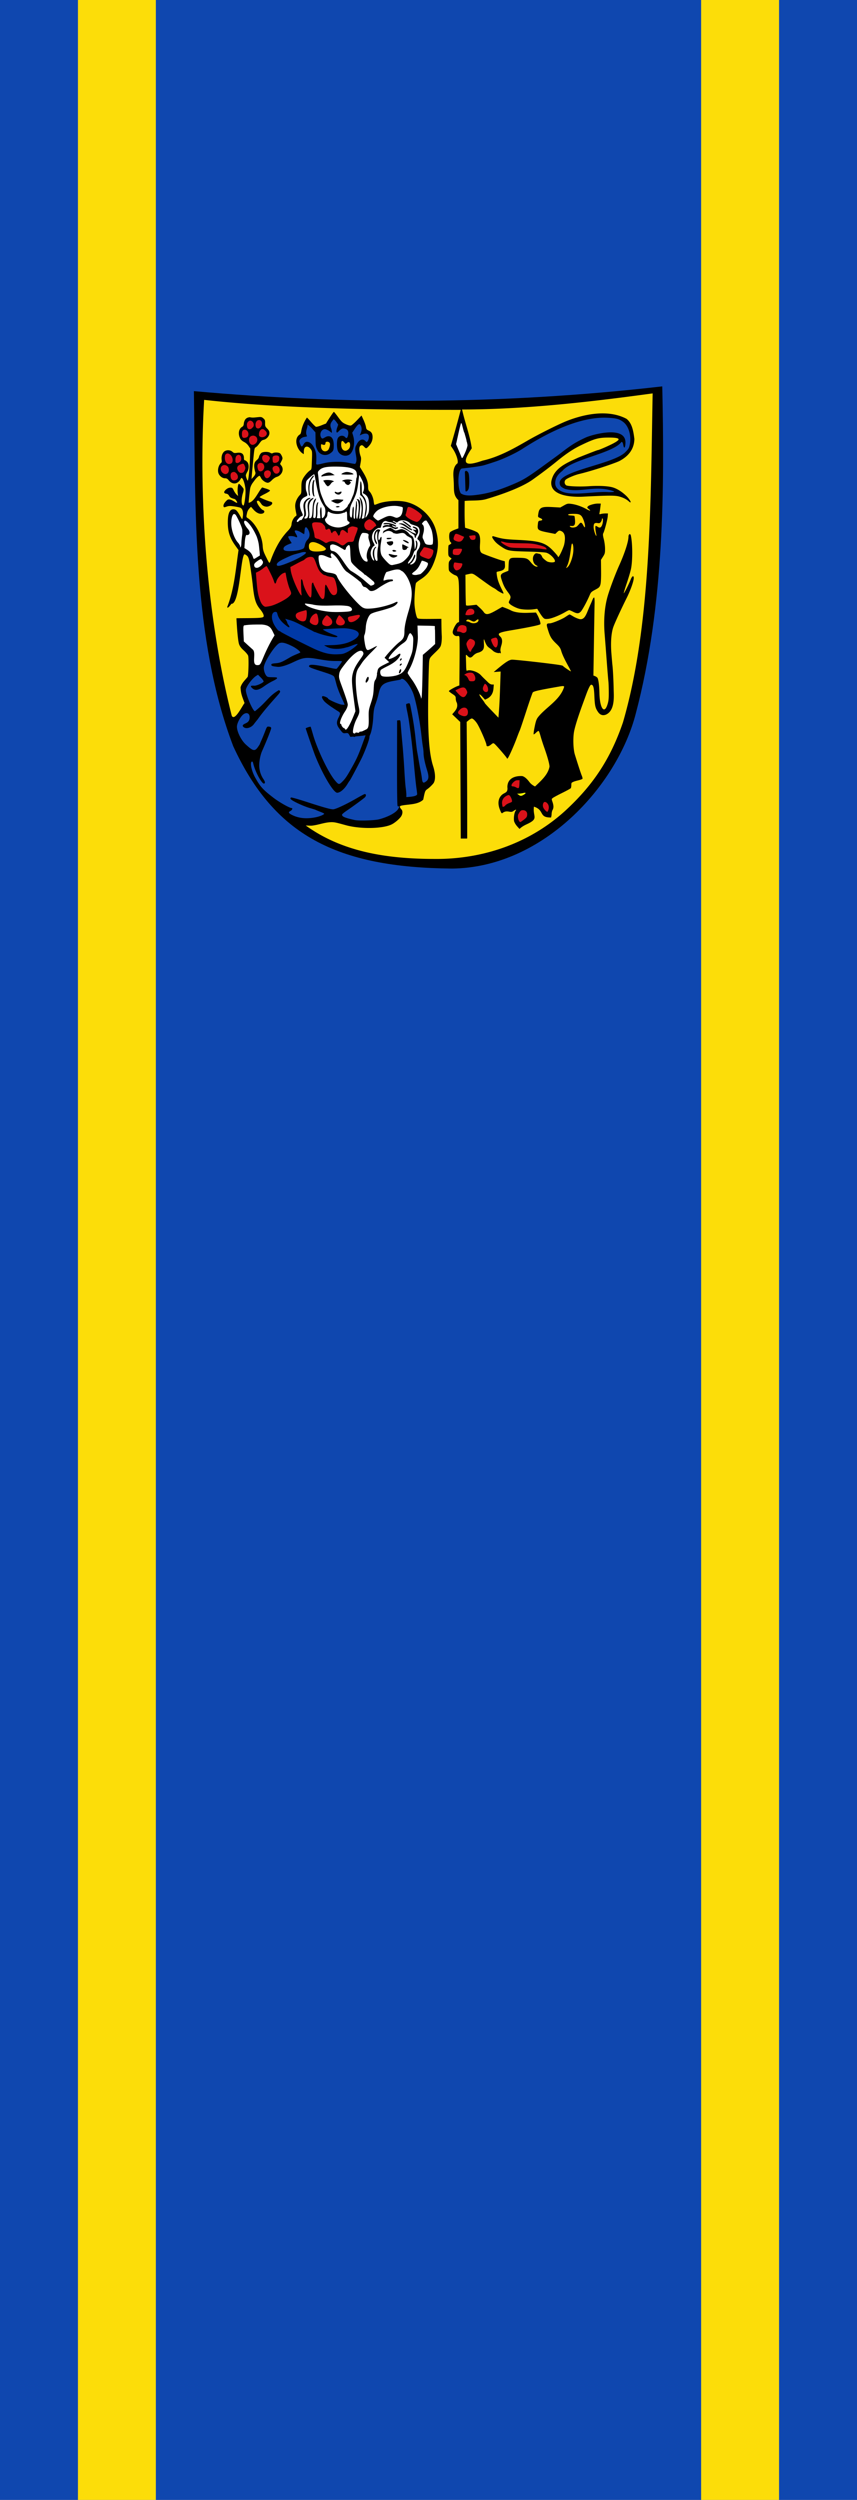 <svg xmlns="http://www.w3.org/2000/svg" height="875" width="300"><rect width="100%" height="100%" fill="#808080" stroke="none"/><path style="fill:#0f47af" d="M54.546-.002h190.91v875H54.546z"/><path style="fill:#fcdd09" d="M245.45-.002h27.273v875H245.45zM27.273-.002h27.273v875H27.273z"/><path style="fill:#0f47af" d="M0-.002h27.273v875H0zM272.73-.002h27.273v875H272.73z"/><path style="fill:#000" d="M457.426 2.188c-158.18 18.146-308.83 17.656-455.43 4.63 1.607 116.12-1.638 240.4 38.275 345.3 39.833 86.41 100.56 117.9 212.7 118.88 88.54-.86 160.78-80.73 178.69-150.7 28.06-106.37 27.81-220.44 25.76-318.11z" transform="matrix(.36 0 0 .36 67.16 134.453)"/><path style="fill:#fcdd09" d="M448.066 8.958c-2 109.66-1.64 226.21-28.84 319.84-12.526 36.762-30.016 61.984-56.354 86.185-36.305 32.944-82.407 47.053-126.64 46.664-46.35-.044-89.699-6.72-125.4-32.458.509-.234 4.474.344 6.367.023 6.463-.777 12.367-3.348 18.948-3.33 2.789.047 4.383.401 13.412 2.904 14.244 3.948 36.139 3.581 44.804-.755 2.572-1.287 5.882-3.961 7.877-6.193.06-.067.117-.128.174-.194l.02-.019c.158-.184.306-.366.444-.542.089-.108.171-.205.252-.31.055-.074.105-.14.155-.212 1.692-2.432 1.949-5.355.639-6.91-1.747-2.031-2.23-3.053-.678-3.735 6.643-1.598 15.681-.705 21.27-5.477l.039-.039c.162-.14.303-.291.445-.445 2.55-12.836 1.652-6.635 9.135-14.922.113-.12.209-.23.31-.349.005-.007.014-.012.02-.019.38-.447.688-.875.89-1.277 1.702-3.408 1.41-9.264-.775-16.064-3.985-12.401-5.327-32.736-4.703-70.952.245-14.988.643-28.83.89-30.753.243-1.887.421-2.809 1.413-4.123.071-.094.153-.192.233-.29.81-.961 2.034-2.187 3.967-4.064 1.226-1.19 2.178-2.12 2.923-2.903.067-.071.11-.125.174-.194.302-.317.554-.597.793-.87.066-.078.114-.14.174-.214 1.394-1.638 1.715-2.627 2.11-4.587.378-1.873.58-5.357.445-7.741-.135-2.385-.273-7.07-.31-10.393l-.058-6.039-11.206.097c-8.795.068-11.386-.101-12.058-.774-1.215-1.217-2.817-9.314-2.922-14.786-.119-6.206.816-18.007 1.529-19.393.01-.02.025-.056.039-.077.015-.018.041-.04.058-.058.689-.77 2.504-2.176 4.451-3.426 2.722-1.747 4.899-3.55 6.755-5.69.296-.341.59-.686.87-1.045.06-.076.115-.156.175-.232.17-.223.339-.448.503-.678 2.242-3.087 4.026-6.899 5.806-12.135 3.313-9.741 3.498-18.052.639-28.179-3.719-13.17-15.627-24.346-29.166-27.367-7.62-1.7-20.3-.877-26.98 1.742-1.63.64-3.183 1.161-3.463 1.161-.28 0-.663-1.499-.852-3.329-.362-3.511-2.292-8.015-4.239-9.87-.844-.805-1.175-1.991-1.18-4.335-.01-4.542-1.3-8.287-4.897-14.206l-3.116-5.11.736-4.18c.576-3.308.568-4.635-.058-6.368-1.31-3.62-1.586-7.943-.658-9.483.022-.038.053-.063.077-.097 1.431-1.431 2.336-1.316 4.045.503 1.688 1.797 2.11 1.916 3.832.136.173-.175.378-.383.58-.6.061-.066.116-.128.175-.194.233-.252.446-.514.658-.774.011-.014.027-.025.039-.039 1.919-2.37 2.941-5.058 2.941-7.76 0-3.421-1.055-5.246-3.716-6.446-2.014-.908-2.397-1.424-2.748-3.638-.224-1.413-1.289-4.48-2.361-6.813l-1.955-4.238-4.393 4.625c-2.425 2.545-5.027 4.816-5.768 5.052-.881.28-2.624-.13-5.051-1.22-3.253-1.46-4.166-2.302-7.47-6.851-2.074-2.853-3.965-5.191-4.2-5.187-.056.001-.22.173-.426.426-.014.015-.025.022-.04.039-.119.147-.227.287-.386.503-.441.576-1.045 1.442-1.78 2.535a192.096 192.096 0 0 0-4.897 7.684c-.054.088-.117.172-.175.251-2.984.901-6.382 2.867-9.6 3.155-.6-.193-2.755-2.286-4.799-4.664-2.044-2.378-3.882-4.346-4.084-4.355-2.393 3.369-4.636 8.41-5.4 12.58-.245 1.596-.531 2.686-.967 3.368-.004.006-.015.012-.02.019-.005.007-.013.013-.019.02-.06.072-.11.151-.174.212-6.717 3.913-3.368 14.36 1.82 18.251l1.547 1.103v-.329l.175.136c.009-2.017-.165-4.518.967-6.116.09-.103.174-.222.271-.31 1.423-1.28 3.669-.829 5.516 1.762 1.519 2.129 1.49 1.79 1.007 14.65-.122 3.244-.272 4.586-.755 5.304-.005.006-.015.012-.02.019-.036.038-.076.081-.116.116a1.97 1.97 0 0 1-.329.232c-1.373.787-3.305 2.702-4.916 4.742-.014.018-.024.04-.038.058a28.78 28.78 0 0 0-.89 1.18c-.64.888-1.215 1.767-1.607 2.555-1.186 2.385-1.43 3.883-1.432 8.594-.002 4.164-.023 5.308-.852 6.464-.005.007-.014.012-.02.02-.101.127-.205.25-.328.386-1.719 1.734-3.176 4.012-4.006 6.348-1.166 3.367-1.111 5.715.27 12.135.21.973.237 1.518-.019 1.936-.176.19-.418.362-.755.542-2.267 1.79-3.798 5.348-3.87 8.109-.555 3.511-3.5 5.749-5.613 8.284-.818.982-1.625 1.974-2.303 2.825-5.029 6.52-8.983 14.624-11.903 22.373-.602 1.65-.967 2.805-1.297 3.387-.019.033-.04.049-.058.078-.64.647-1.302-.964-3.522-5.4-2.642-5.275-3.128-6.842-3.368-10.993-.577-10.001-7.121-22.105-14.515-26.863-1.495-.962-1.509-1.096-.813-4.413.567-3.136 1.854-4.53 3.968-6.619l2.206 2.497c2.887 3.277 5.76 4.71 8.477 4.2.946-.178 1.595-.578 1.916-1.045l.02-.02c.003-.005-.004-.014 0-.02.742-.818.394-1.936-1.181-2.535-1.551-.59-4.813-4.883-5.574-7.315-.192-.613-.206-1.014-.02-1.317.005-.008.015-.011.02-.019.12-.104.27-.177.464-.252 1.045-.4 1.69.14 3.949 3.407 1.145 1.656 4.036 2.684 6.135 2.167 1.93-.475 3.255-1.322 3.812-2.167.88-1.08.531-2.208-1.451-2.632-2.107-.451-9.613-3.556-10.393-4.297-.03-.028-.019-.066 0-.116.532-.56 2.337-1.673 4.645-2.806 2.837-1.393 5.154-2.818 5.303-3.252.107-.107.175-.193.174-.251-.003-.377-1.712-1.223-3.813-1.878l-3.812-1.18-.174.193c-3.701 4.035-7.335 13.752-12.948 14.748-.165-.183.61-7.934 1.316-13.18.28-2.08 1.122-4.113 2.593-6.193 1.91-2.46 3.65-5.367 6.445-6.91.359.008 1.057.917 1.568 2.013 1.097 2.355 4.506 4.78 6.696 4.78 1.012 0 2.396-.882 3.968-2.535 1.347-1.416 3.388-2.793 4.625-3.135a7.84 7.84 0 0 0 3.832-2.439c.024-.027.054-.05.078-.077.134-.15.246-.307.368-.465 1.773-2.3 2.145-5.448.406-7.8l-1.374-1.857 1.335-2.671c1.211-2.425 1.261-2.863.484-4.723-.471-1.128-1.3-2.417-1.838-2.864-1.176-.975-5.44-1.128-7.007-.252-.812.455-1.501.375-2.516-.29-1.841-1.207-6.71-1.176-8.593.058-1.1.916-1.961 2.365-2.322 3.658-.488 2.417-2.005 2.956-3.407 4.568-1.749 2.128-1.729 5.672-.019 11.225-.133 2.445-2.146 4.017-3.91 5.98l.368-4.335c.196-2.382.829-9.178 1.413-15.115.775-7.87 1.007-10.026 1.742-10.993.011-.015.028-.025.039-.039 2.584-1.438 3.85-3.977 5.69-6.155.027-.029.05-.068.077-.096.756-.784 1.492-1.181 2.361-1.355 1.717-.343 3.315-1.486 4.355-2.923.02-.026.04-.05.058-.077.81-1.067 1.316-2.299 1.316-3.503 0-1.77-.472-2.756-2.129-4.413-1.904-1.904-2.135-2.477-2.07-5.303.062-2.758-.163-3.359-1.704-4.684-1.598-1.375-2.116-1.475-5.516-1.122-4.63.481-5.072.488-7.8.02-3.903.417-4.887 2.746-5.573 5.4-.155 1.61-.33 2.495-.755 3.134-.283.344-.645.625-1.161.93a5.107 5.107 0 0 0-1.587 1.49c-1.875 2.438-1.936 6.691.135 10.2.558.944 2.182 2.274 3.6 2.96 1.519.736 3.281 2.308 4.277 3.814l1.684 2.554-.33 10.258c-.301 9.505-1.307 19.462-2.07 20.922-.001.002-.018-.002-.02 0-.509 0-1.896-3.757-1.896-5.129 0-.552.582-2 1.297-3.212 1.922-3.259 1.91-7.834-.02-9.89-.826-.88-1.87-1.587-2.322-1.587-.497 0-.813-.733-.813-1.839 0-4.463-2.124-6.074-7.006-5.342-2.195.33-2.88.173-4.084-.948-1.922-1.79-5.213-2.115-7.548-.735-.473.279-.885.67-1.258 1.142-.051.065-.105.125-.155.193-1.333 1.676-1.985 4.43-1.606 7.258.17 1.27.112 2.018-.232 2.554-3.03 2.348-3.982 7.536-2.807 10.567 1.127 2.697 3.796 4.684 6.29 4.684 1.488 0 2.413.46 3.387 1.703 3.121 3.98 7.218 4.347 10.103 1.316.206-.215.427-.426.62-.677.008-.011.01-.027.019-.039a10.38 10.38 0 0 0 1.142-1.76c.125-.243.24-.446.348-.6.327-.35.635-.296 1.084.077 1.165.967 2.658 5.753 3.155 10.083.511 4.464-.67 14.706-1.762 16.296a.241.241 0 0 1-.116.038c-2.222 0-2.433-6.215-.425-12.522.532-1.671.716-3.301.425-3.793-.996-1.688-3.843-4.742-4.412-4.742-.105 0-.214.09-.31.252-.004.006-.016.012-.02.02-.758.635-1.263 5.802-.832 9.037l.33 2.575-1.355-1.278c-.87-.81-2.165-2.69-2.865-4.18-1.123-2.39-1.515-2.71-3.31-2.71-1.323 0-2.756.602-4.122 1.742-.453.379-.81.74-1.083 1.084-.024.03-.036.067-.059.097-1.312 1.55-.86 2.702 1.336 2.96 1.123.133 2.03.82 2.71 2.052.893 1.621 2.004 2.277 5.38 3.155.935.243 2.649 2.835 2.497 3.639-.33.113-1.183-.176-2.013-.717-3.815-2.48-5.891-3.076-7.47-2.167-1.68 1.292-4.466 4.39-3.794 6.503.354.924.642.927 2.942.116 2.066-.729 3.424-.778 7.296-.232 2.62.369 5.368.954 6.096 1.296 2.43 1.14 3.253 5.004 2.149 10.083-.099.455-.184.802-.271 1.007-.286.085-.789-.783-2.071-3.058-2.976-5.28-4.22-6.503-6.638-6.503-1.21 0-2.202.472-2.981 1.432-.09.112-.186.223-.27.349-1.463 1.946-2.151 5.719-2.11 11.477.061 8.702 2.025 14.638 7.296 22.025l3.135 4.374c-2.667 18.037-3.991 36.439-10.354 53.63-.85 2.199-.847 2.283.136 2.283 1.259-.934 2.3-2.398 3.27-3.696 8.377.982 9.09-50.127 13.142-48.075 3.39 1.753 3.85 2.859 5.419 13.16.822 5.397 1.775 12.6 2.129 16.007 1.478 14.244 2.848 18.808 7.219 24.173 2.888 3.545 4.045 6.186 3.29 7.393-.031.032-.062.068-.097.097-1.064.883-4.4 1.127-16.141 1.2l-9.91.077.02.194h-.174l.174 2.941c.681 11.605 1.544 19.608 2.38 22.064.705 2.067 1.998 3.798 4.646 6.194 2.023 1.83 3.92 4.13 4.2 5.11.724 2.53.32 19.035-.504 20.572-2.581 3.232-5.577 5.724-6.89 10.083.302 6.772 1.712 9.226 3.91 15.386-1.353.918-9.733 18.68-12.507 12.116-25.704-101.88-32.037-217.11-26.806-306.96 80.603 8.95 176.59 9.715 249.53 9.704-3.349 12.842-6.146 22.766-9.658 34.992l1.877 2.787c3.598 5.33 5.727 12.37 4.53 14.322-.103.106-.233.18-.368.233-5.053 4.394-3.288 13.25-3.29 16.412.652 8.59-.92 13.89 4.644 19.102v27.367c-2.71 1.046-5.67 1.934-7.993 3.638-.022.027-.037.067-.058.097-.036.034-.09.066-.116.097-1.275 1.536-1.01 7.86.387 9.406.733.81.996 1.131.813 1.47-.147.149-.365.321-.658.543-.654.494-1.39.918-1.645.929-.04.002-.08.065-.116.174-.017.003-.045.019-.059.02-.255.01-.464 2.374-.464 5.244 0 4.912.096 5.285 1.645 6.503l1.645 1.297-1.297 1.355a7.01 7.01 0 0 0-.541.638c-.014.017-.026.041-.04.058-.883 1.108-1.036 2.137-1.006 5.42.039 4.157.14 4.436 2.149 6.154 1.156.989 2.959 2.097 4.006 2.458 3.773 1.3 3.968 2.608 3.968 25.315v20.186l-1.316.6c-.348.158-.764.569-1.2 1.123-.003.004.003.015 0 .019-1.634 1.96-3.678 6.281-3.678 8.245 0 2.141 2.409 4.127 4.49 3.716 1.382-.273 1.76-.077 2.033 1.045.184.757.25 11.658.154 24.23l-.174 22.723-1.703.62c-2.573.931-7.964 3.968-8.322 4.663-.121.115-.194.213-.194.271 0 .254 1.496 1.454 3.33 2.671 3.08 2.045 3.336 2.396 3.367 4.665.018 1.35.521 3.195 1.103 4.083 1.317 4.871-1.334 7.37-4.374 10.896l-.174.213 3.91 3.735 3.89 3.736.251 56.668.252 56.668h6.096v-.194h.174v-21.367c0-11.752-.111-37.236-.251-56.63l-.271-35.205 1.935-1.606c1.149-.96 2.532-1.742 3.078-1.742 1.193 0 3.917 2.761 5.593 5.651 2.951 5.09 8.632 18.307 8.632 20.09 0 1.783 1.899 1.701 4.258-.194 2.21-1.776 2.385-1.819 3.619-.852 1.664 1.304 11.94 13.23 11.94 13.857 0 .26.243.465.543.465.052 0 .147-.099.251-.233.012-.009.026-.026.04-.038 1.017-.958 6.005-12.083 8.921-19.973 1.24-3.355 2.5-6.56 2.807-7.123.305-.562 3.11-8.871 6.232-18.483 3.067-9.444 5.904-17.629 6.406-18.464.034-.036.055-.08.097-.116 1.358-1.188 6.623-2.318 25.702-5.651 3.564-.623 4.31-.59 4.78.155-3.7 12.74-17.464 19.813-25.141 29.263-.009.012-.01.027-.02.038-.042.054-.093.101-.135.155-1.642 2.111-2.269 3.87-3.464 9.755-.802 3.948-1.192 7.18-.871 7.18.321 0 1.434-.854 2.477-1.897 1.08-1.08 2.13-1.663 2.439-1.355.297.298 1.103 2.615 1.8 5.149.696 2.533 2.218 7.254 3.367 10.49 3.288 9.256 5.265 16.389 5.265 18.948-1.435 7.94-8.417 13.9-14.032 19.296-2.13-.967-4.127-2.495-5.439-4.22-2.594-3.48-5.168-5.604-7.2-5.903-7.747-.34-14.332 2.727-14.283 10.82.754 6.34-3.29 4.635-6.387 8.573l-.019.02c-2.558 3.123-2.979 7.802-1.006 12.85.919 2.353 1.482 4.055 2.341 3.894 4.691-3.87 7.714.036 10.625-1.958 2.896-2.006 3.509-2.053 2.265-.155-1.174 1.792-1.85 6.927-1.297 9.87 1.101 3.205 3.04 5.053 5.284 7.51 2.14-2.203 5.075-3.674 7.47-4.78 11.657-5.468 5.192-7.028 6.542-16.877.006-.01.032-.01.039-.02 10.626 3.496 4.308 10.761 16.612 10.532 0 0 .524-1.962.536-3.235.012-1.378.422-3.193.91-4.045 1.164-2.038 1.15-4.28-.059-7.838-.61-1.796-.847-2.495-.58-3.039.015-.033.038-.065.058-.097.005-.006.014-.013.019-.02.186-.202.445-.423.793-.696.8-.628 4.936-2.854 9.194-4.954 4.258-2.101 7.955-4.127 8.206-4.49.017-.025.022-.064.038-.097.037-.032.102-.076.117-.097.25-.364.459-1.725.464-3.02.004-1.021.068-1.623.348-2.07.037-.058.092-.102.136-.155 2.987-1.997 6.998-1.987 10.219-3.6.009-.014.013-.04.02-.058.072-.049.11-.114.135-.155.184-.298-.097-1.591-.639-2.884-.867-2.064-3.42-9.805-6.774-20.612-1.623-5.23-1.962-16.574-.697-22.818 1.04-5.132 3.878-14.147 8.13-25.799 1.242-3.406 2.797-7.651 3.444-9.425 1.683-4.616 3.095-7.78 4.122-9.212l.078-.097c.05-.067.107-.136.155-.194.239-.251.461-.387.638-.387 2.033 0 2.754 2.58 3.116 11.148.39 9.225.89 11.455 3.523 15.31 2.013 2.946 4.575 3.825 7.664 2.65 9.097-4.044 7.656-18.322 7.567-24.25-.169-9.193-.709-19.818-1.219-23.941-.126-1.022-.572-6.107-.987-11.283-.847-10.578-.17-19.86 1.858-25.702 1.314-3.784 7.64-17.544 12.948-28.16 3.774-7.55 6.929-16.426 6.929-19.51 0-1.995-.826-2.202-1.742-.928-.01.01-.01.027-.02.038l-.077.116c-.368.493-.762 1.21-1.122 2.168-1.396 3.717-5.35 11.625-6.561 13.296-.013.013-.028.048-.04.058-.002.004-.015-.004-.018 0-.049.04-.096.06-.117.039-.172-.173 1.11-4.445 2.826-9.503 1.717-5.058 3.566-11.283 4.123-13.838 1.702-7.816 1.677-24.904-.059-32.67-.351-1.573-1.204-1.814-1.722-1.026-.016.016-.024.041-.039.058-.317.359-.561 1.047-.561 2.013 0 4.691-3.577 15.802-8.961 27.792-4.3 9.577-9.975 24.903-11.767 31.818-2.65 10.23-3.487 22.352-2.439 35.205.467 5.717 1.394 17.78 2.071 26.805.677 9.027 1.402 17.7 1.587 19.257.186 1.558.333 6.298.349 10.548.024 6.336-.204 8.476-1.316 11.864-.511 1.556-1.043 2.71-1.587 3.503-.039.056-.078.103-.117.155-.02.024-.038.054-.058.078-2.843 3.371-5.782-3.016-6.038-15.251-.155-7.405-.97-13.437-1.994-14.67-.434-.524-1.468-1.212-2.303-1.53l-1.529-.58.504-32.031c.27-17.615.553-34.605.638-37.76.085-3.155-.097-5.887-.406-6.077-.142-.088-.356.058-.6.367-.014.014-.025.024-.039.04-.009.011-.01.025-.02.038-.31.342-.676.988-.986 1.78-.51 1.302-1.315 3.198-1.8 4.22-.485 1.022-1.787 4.077-2.884 6.774-1.987 4.903-3.921 8.825-8.225 7.702-1.651-.433-4.34-1.623-5.98-2.632-1.641-1.009-3.174-1.82-3.407-1.819-.233 0-2.032 1.09-3.987 2.42-3.47 2.357-13.004 6.25-15.309 6.25-1.337 0-2.129.066-2.458.62-.743.673-.269 2.417 1.18 6.967 1.793 5.628 3.217 7.876 7.645 12.116 3.164 3.029 4.053 4.346 4.858 7.123 1.01 3.483 3.231 8.184 7.393 15.696 1.066 1.923 1.873 3.62 2.052 4.238-1.181-.452-7.204-4.545-7.684-5.284-.4-.616-3.55-1.146-16.722-2.767-13.184-1.623-30.395-3.409-32.747-3.406-2.872.003-6.633 2.447-16.18 10.529l-1.548 1.296h.078l-.252.213 3.348-.27 3.329-.252-.406 12.445c-.425 12.975-.796 20.43-1.394 28.199l-.329 4.257-6.62-6.89c-3.712-3.858-6.734-7.21-6.734-7.45 0-.242-1.238-2.023-2.749-3.968-1.748-2.252-2.528-3.843-2.438-4.394.376-.08 1.345.589 2.845 2.245l2.651 2.942 2.168-1.045c3.879-2.05 5.672-5.51 6.038-9.677l.31-4.026h-1.722c-1.166 0-2.497-.755-4.084-2.322a351.803 351.803 0 0 0-3.774-3.677 74.353 74.353 0 0 1-3.077-3.155c-3.082-3.379-10.876-5.796-13.49-4.18-.424.261-.683-1.479-.755-5.071-.06-3-.178-6.623-.252-8.07-.06-1.172-.025-1.922.136-2.285.283-.198.763.159 1.548 1.026 1.89 2.089 3.356 2 5.458-.31 1.061-1.166 2.94-2.394 4.16-2.728 8.055-2.045 6.108-6.223 6.097-12.91.102-.068.24-.096.407-.096 3.02 8.447 3.801 6.647 8.632 11.07 1.677 1.575 5.421 2.656 6.619 1.916.11-.068.7.675.775.55.355-.328-.011-1.88-.195-2.582-.195-.747.142-2.93.755-4.858 1.336-4.2 1.036-7.06-.948-8.942-1.226-1.161-1.741-2.044-1.258-2.806l.02-.02c1.092-1.173 4.738-2.062 11.96-3.27 16.643-2.785 27.66-5.087 28.141-5.864a.404.404 0 0 0 .039-.097.565.565 0 0 0 .135-.116c.442-.715-1.262-5.87-2.864-8.671l-1.432-2.516-7.742.29c-7.747.285-13.46-.578-17.07-2.593-.698-.39-2.773-1.278-4.606-1.974l-3.329-1.278-5.438 3.136c-8.273 4.734-10.551 5.038-12.793 1.742-.583-.857-2.36-2.756-3.968-4.22l-2.923-2.67-4.954.56c-3.747.42-5.027.377-5.245-.193-.159-.414-.357-7.264-.426-15.212l-.116-14.283 3.155-.696c3.772-.839 3.874-.813 9.638 3.367 10.556 7.656 12.482 8.999 14.554 10.083 1.242.65 2.653 1.569 3.135 2.052.85.85 5.654 3.503 6.349 3.503.04 0 .054-.09.019-.232.063.015.116.038.155.038.189 0-.497-1.671-1.53-3.716-2.932-5.81-4.334-9.752-4.876-13.722-.278-2.026-.388-2.92-.155-3.387.01-.02.027-.039.038-.058.22-.169.553-.242 1.046-.348 3.36-.727 5.142-1.34 6.019-2.478.017-.022.022-.054.038-.077.785-.898.953-2.125.852-4.045l-.174-3.445-2.787-.735c-3.27-.849-17.103-5.888-19.122-6.968-2.095-1.12-2.594-3.253-2.168-9.251.44-6.204-.283-9.33-2.593-11.148-4.006-2.158-7.535-3.086-11.941-4.49-.65-9.187-.444-16.9-.407-26.05 6.858-.725 14.197.1 20.883-1.742 20.497-6.066 36.707-12.871 45.211-18.967 10.182-7.299 16.352-11.977 24.58-18.657 8.387-6.809 15.208-11.307 22.373-14.767 13.407-6.475 17.052-7.49 27.057-7.49 7.544 0 10.564.687 9.29 2.439-.016.019-.02.038-.038.058-.014.017-.045.021-.059.038-.82.876-2.572 1.997-5.244 3.387-4.747 2.47-13.508 6.247-14.477 6.252-.496.002-7.259 2.611-19.025 7.296-11.666 5.278-23.806 10.203-26.244 22.993-2.16 16.09 25.22 15.27 30.715 15.02 24.339-1.234 30.904-1.295 34.973-.252 4.01 1.027 7.261 2.669 9.773 4.915 1.072.959 1.499 1.073 1.471.678.856.092-1.552-3.76-4.354-6.387-3.981-3.732-8.16-6.391-12.135-7.76-4.398-1.516-13.8-2.058-23.98-1.375-9.21.618-20.898.116-22.18-.948-1.608-1.335-1.84-3.534-.62-5.13.031-.04.064-.076.097-.115 1.37-1.459 8.804-4.637 13.335-5.71 10.704-2.533 30.536-8.884 38.65-12.367 8.847-4.514 14.801-11.406 14.98-21.715-.908-7.03-2.04-15.222-7.722-19.586-18.438-9.7-42.17-4.088-57.907 2.09-8.192 3.253-28.342 13.346-38.708 19.394-13.867 8.025-27.827 15.744-43.237 19.219-18.616 6.531-20.201 2.148-10.548-11.98-1.817-12.921-6.697-25.203-9.426-37.74 64.188-.033 130.57-8.206 185.34-15.661z" transform="matrix(.36 0 0 .36 67.16 134.453)"/><path style="fill:#0f47af" d="M399.716 32.612a77.845 77.845 0 0 1 4.877.097c8.298.433 10.865 1.136 14.786 4.006 5.321 3.895 8.128 13.224 6.523 21.696-.717 3.78-1.077 4.428-4.316 7.645C410.55 77.64 358.19 83.993 357.66 95.668c0 3.107 1.124 4.431 5.264 6.212 15.161 4.206 29.352-4.198 47.243 2.303 1.036.632.277.761-4.645.852-13.4-1.112-35.029 4.07-45.617-.6-5.508-2.461-7.396-5.729-6.27-10.916.738-3.408 2.665-6.054 6.676-9.212 9.058-11.216 47.557-16.696 56.862-27.425.847-1.513 1.92-.48 2.362 2.283.714 4.465 2.09 2.606 2.09-2.825-.506-16.318-32.52-7.182-38.495-4.51-9.397 4.36-13.664 6.988-23.012 14.128-4.571 3.577-9.895 7.313-14.051 10.354-19.58 14.34-23.096 16.53-33.753 21.057-13.105 5.569-23 8.55-33.444 10.064-5.25.712-12.678 1.876-17.264-1.161-3.34-4.42-3.35-22.838.851-24.231 7.382-.839 15.632-1.771 21.057-3.039 1.193-.28 6.488-1.945 11.767-3.716 8.637-2.896 20.913-8.783 27.231-13.045 23.15-14.785 51.582-29.073 77.203-29.63zM137.916 34.083c1.986 1.422 2.908 3.178 4.413 5.303l-1.045 2.961c-.585 1.646-.865 3.463-.62 4.103.394 1.025.694.894 2.671-1.142 2.34-2.408 3.982-2.785 6.697-1.548 1.819.829 2.494 2.797 1.935 5.593-.606 3.031-1.54 3.815-2.768 2.342-2.138-2.565-6.38-1.75-7.49 1.432-.95 2.724-.785 9.23.29 11.806 1.671 3.998 6.848 5.855 10.723 3.852 4.224-2.185 6.311-11.192 4.219-18.231l-.987-3.33 2.148-3.231c2.927-4.41 4.436-5.744 5.42-4.761 2.258 2.758 1.943 6.408-.33 10.664l2.265-1.065c10.87-4.047 5.678 9.47 3.91 7.161-2.814-3.767-7.055-2.272-9.388 3.31-3.382 4.951 2.49 13.788-1.122 18.173-.182.181-2.933-.22-6.116-.91-6.79-1.47-17.407-1.377-24.057.232-7.261 1.757-7.383 1.767-7.838.58.264-4.482.405-8.891-.562-11.98-1.855-5.883-4.957-9.347-8.36-9.347-3.36-.083-4.029 6.184-5.65 4.154-.682-.866-1.744-3.951-1.744-4.6 0-1.869 2.301-3.85 4.974-4.277 1.352-.216 2.458-.466 2.458-.541 0-.076-.314-1.033-.697-2.13-.563-3.483.873-5.303 1.375-9.328 3.494 2.713 4.528 4.234 7.548 7.587l.096 6.89c.094 6.155.288 7.227 1.781 10.122 2.334 5.256 8.249 6.182 12.232 3.542 3.27-2.267 3.677-3.133 3.677-8.013 0-6.453-2.268-9.522-6.387-8.651-2.517.649-4.375 3.22-5.632 1.432-2.544-3.633.158-9.13 4.103-8.342 1.056.212 2.852 1.09 3.987 1.955l2.071 1.587a11.246 11.246 0 0 0-1.006-5.225c-1.015-3.714.425-5.075 2.806-8.13z" transform="matrix(.36 0 0 .36 67.16 134.453)"/><path style="fill:#da121a" d="M66.323 35.05c2.061 1.008 2.325 3.15 1.658 4.972-.872 2.386-3.337 4.226-5.451 2.267-1.674-3.335.016-8.262 3.793-7.238zM56.356 35.457c3.836-.064 5.013 5.28 2.625 6.755-1.237 1.699-3.547 2.461-4.947.406-1.086-3.198-.645-5.938 2.322-7.161z" transform="matrix(.36 0 0 .36 67.16 134.453)"/><path style="fill:#fff" d="M261.856 37.857a.112.112 0 0 1 .058 0c.018.012.04.004.058.02.007.003.012.014.02.019.272.26.557.953.851 2.09 1.37 5.29 1.753 6.982 2.149 7.2.322 1.124.627 2.223.948 3.328.37 1.276.704 2.517 1.006 3.697v.02c.115.597.226 1.328.252 1.625.01.117.077.176.193.174.386 1.634.64 2.898.64 3.368 0 .93-.846 3.712-1.878 6.193-1.033 2.481-2.261 5.019-2.71 5.632-.757 1.036-.854.974-1.47-.697-.366-.989-1.659-4.115-2.865-6.967l-2.187-5.187 2.206-9.987c1.216-5.493 2.416-10.216 2.671-10.49a.161.161 0 0 1 .058-.038z" transform="matrix(.36 0 0 .36 67.16 134.453)"/><path style="fill:#da121a" d="M71.045 44.94c5.438 4.443-2.749 9.063-5.69 5.304-.864-4.425 2.562-8.757 5.69-5.303zM51.75 44.283c3.683.737 4.319 5.987 1.644 7.432-3.553 1.35-4.85.386-4.703-3.503-.01-2.6.756-3.918 3.058-3.93zM59.84 50.05c4.157.48 4.737 4.776 2.631 7.16-3.22 3.449-6.87 1.747-6.87-3.212.072-2.662 1.83-3.92 4.238-3.948z" transform="matrix(.36 0 0 .36 67.16 134.453)"/><path style="fill:#ffd200" d="M146.256 55.237c.473-.02 1.072.416 1.78 1.297 1.434 1.783 1.493 1.798 2.71.696 1.852-1.676 3.155-.843 3.155 2.013 0 1.272-.255 2.252-.832 3.155-.053.075-.097.158-.155.232-.014.02-.025.04-.039.058-.103.129-.211.26-.329.387-3.339 3.603-7.354 1.245-7.354-4.316 0-1.592.189-2.68.542-3.251.151-.161.325-.263.522-.271zM131.716 55.953c1.031.027 2.152.598 2.516 1.684.435 1.298-.501 4.712-1.606 6.27-.027.033-.051.067-.078.097-.08.091-.171.184-.251.252-3.008 2.527-6.716.38-6.716-3.871 0-1.037.018-1.6.155-1.897.227-.114.614 0 1.277.252 1.297.493 2.1.476 2.477-.097.005-.007.015-.012.02-.02.277-.253.406-.697.406-1.315 0-.348.104-.621.271-.852.371-.35.933-.519 1.53-.503z" transform="matrix(.36 0 0 .36 67.16 134.453)"/><path style="fill:#da121a" d="M34.524 67.392c4.603.257 6.44 7.103 4.22 9.367-3.398 2.38-6.678-.166-6.678-5.187-.02-2.338.387-3.7 2.458-4.18zM75.864 72.095c-.55 1.904-1.368 3.497-3.135 4.355-3.79-.204-5.305-4.547-3.755-6.755.029-.041.066-.076.097-.116 2.198-1.985 6.66.026 6.793 2.516zM45.227 68.727c1.324-.079 2.737 1.09 2.737 3.084.914 3.645-4.424 6.49-5.524 3.864-.223-3.01-.256-6.174 2.787-6.948zM81.767 69.346c2.757-.06 3.645 1.09 3.116 3.91.059 2.92-5.096 4.479-6.116 2.36-.512-4.311-.91-5.993 3-6.27zM66.536 76.604c1.314-.064 2.731.488 3.232 1.587 2.528 4.201-2.844 8.884-5.129 5.438-1.26-3.236-1.592-6.315 1.897-7.025zM49.504 77.398c.918-.063 1.295.545 1.916 2.032.77 1.841.777 2.4 0 4.258a7.77 7.77 0 0 1-.89 1.548c-.016.022-.023.056-.039.078l-.097.116c-.256.293-.509.501-.716.58-2.301.884-4.13-.055-5.206-2.651-.554-1.338-.485-2.492.174-3.464.026-.038.05-.08.078-.117l.019-.019c.083-.096.155-.198.252-.29.514-.493 1.225-.928 2.11-1.297 1.112-.465 1.848-.736 2.4-.774zM31.273 78.675c1.603-.101 3.194.664 4.142 2.11 1.237 2.902.555 6.426-2.826 6.715-4.94-.745-6.408-7.905-1.316-8.825zM81.458 79.41c1.394-.1 2.548.528 3.445 1.897 1.995 4.402-2.254 7.491-4.877 4.683-2.38-3.334-2.159-5.916 1.432-6.58z" transform="matrix(.36 0 0 .36 67.16 134.453)"/><path style="fill:#fff" d="M139.826 80.165c14.081.07 19.945 2.075 20.438 6.348.154 1.335.748 3.098-.31 5.013-.063.12-.075.205-.019.27-.081.782-.187 1.6-.29 2.42-.016.018-.031.05-.02.077-.69 5.43-1.807 11.332-2.69 13.374a268.299 268.299 0 0 0-1.974 4.742c-.62 1.533-1.627 3.361-2.245 4.064-.618.703-1.123 1.557-1.123 1.897 0 .774-2.959 3.564-4.76 4.49-1.576.81-7.108.814-9.794.02-2.037-.604-5.698-3.704-7.219-6.136-.532-.851-1.977-4.089-3.213-7.18-1.779-4.452-2.383-7.026-2.883-12.387-.348-3.722-.793-7.946-1.007-9.387-.353-2.376-.222-2.778 1.549-4.432 2.564-2.396 6.628-3.238 15.56-3.193z" transform="matrix(.36 0 0 .36 67.16 134.453)"/><path style="fill:#da121a" d="M73.968 83.784c7.44 1.475-1.64 13.565-3.774 4.122-.323-2.423 1-3.969 3.774-4.122z" transform="matrix(.36 0 0 .36 67.16 134.453)"/><path style="fill:#000" d="M266.846 84.268c-.511-.003-1.003.31-1.355.968.164 5.873.446 11.923.58 18.386.163 1.598 2.274.366 3.02-1.762.89-2.54.892-12.306 0-15.212-.474-1.218-1.29-2.061-2.245-2.38z" transform="matrix(.36 0 0 .36 67.16 134.453)"/><path style="fill:#da121a" d="M41.414 85.352c4.039 2.03 4.944 7.405.136 8.225-2.433.384-3.91-1.436-3.91-4.819.068-2.581 1.369-3.386 3.774-3.406z" transform="matrix(.36 0 0 .36 67.16 134.453)"/><path style="fill:#000" d="M150.746 85.39c-.342-.005-.65.01-.91.059-2.083.39-4.432 1.542-4.432 2.168 0 .175 2.648.341 5.884.367 3.236.026 5.884-.14 5.884-.387 0-.871-4.029-2.162-6.426-2.206zM132.866 85.933c-.197.01-.388.032-.6.058-2.635.321-6.862 2.699-6.329 3.561.196.317.626.405.968.194.342-.212 3.183-.584 6.31-.813l5.69-.407-2.168-1.412c-1.392-.905-2.488-1.248-3.87-1.181z" transform="matrix(.36 0 0 .36 67.16 134.453)"/><path style="fill:#fff" d="M118.846 87.636c.225 0 .56.906.755 2.013 3.165 17.967 4.571 22.464 9.232 29.573 1.456 2.221 1.3 7.582-.271 9.58-1.579 2.006-2.18 1.978-2.245-.136-.271-8.672-.365-9.47-1.007-8.825-1.161 3.25-.473 6.432-.329 10.529h-1.916c-1.316 0-1.766-.227-1.451-.735 1.142-4.621-.245-8.91 1.103-13.664.321-.669.277-1.084-.116-1.084-.546 0-1.077 1.092-1.452 2.67-.995 3.041.536 12.99-1.916 12.697-1.002-.143-1.345-.542-1.2-1.433.586-4.93-.115-10.29 1.82-14.709.726-1.618 1.092-2.941.812-2.941-5.408 2.685-1.455 18.868-5.786 19.199-.365 0-.626-.049-.775-.155-.248-.178-.209-.537.02-1.239.954-5.527-2.348-11.8 2.942-16.625 1.182-1.13 1.535-1.8.967-1.8-9.226 3.524-3.658 13.36-5.032 17.651-.746 2.243-.464 1.927-2.129 2.439-1.78.547-1.898-.877-.193-2.42 1.497-4.932-3.749-12.628 3.503-16.411 1.45-.727 1.574-.955.677-1.142-1.507-.314-3.94 1.368-5.458 3.774-2.606 4.885 1.447 10.664-.87 14.844-.9 1.61-1.895 2.942-2.207 2.942-.311 0-.708-.027-.89-.04-.183-.011-.774.407-1.297.93-1.197 1.197-2.09 1.224-2.09.058 0-.803 3.564-4.653 4.335-4.684.17-.007.666-.226 1.103-.503.208-.132.309-.335.33-.62 0-.006.018-.011.019-.019.007-.024-.001-.051 0-.077a.397.397 0 0 0-.02-.155c-.056-.585-.402-1.494-1.103-3-2.998-6.441-1.647-12.235 3.368-14.496.656-.296 1.137-.542 1.49-.813.817-.325.983-.422.445-.464.497-.778.174-1.939-.774-4.51-.773-2.096-.601-8.25.271-9.793.753-1.33 6.566-6.406 7.335-6.406zM162.846 88.313c.08.1.23.34.406.639 2.794 4.858 5.545 10.282 3.445 15.503-.036.086-.073.176-.116.251-.382.683-.352 1.084.349 1.626.049.038.08.076.135.116 5.066 2.444 5.246 7.252 5.265 11.845.005 2.72-.042 4.337-.252 5.574v.02c-.12.242-.197.526-.194.754 0 .039-.006.069 0 .097v.02c-.225.806-.552 1.5-1.045 2.36-.622 1.086-1.267 2.019-1.645 2.42-.017.015-.04.023-.058.039-.041.04-.083.09-.116.116-.047.035-.088.058-.116.058-.228 0-.035-1.455.426-3.232 1.676-6.464.662-14.096-2.323-17.496-1.654-1.885-1.792-2.441-1.8-6.929-.008-4.903-.415-7.644-1.142-7.645-.835 3.34-.387 8.468-.387 13.296l1.936 1.703c5.494 7.446 2.852 13.105 2.206 19.683v.02c.003.072.007.139.02.174.218.642-1.971 1.9-2.459 1.413-.199-.2-.027-1.449.368-2.768.674-5.013 1.659-14.719-2.961-18.386.764 1.267 2.438 8.162 2.284 12.116-.22 5.52-1.26 9.946-2.13 9.077-.211-.212-.037-3.718.388-7.78.846-8.088.345-10.655-2.148-11.13-1.151-.218-1.164-.148-.233.93 2.214 2.902 1.297 13.024-.155 18.193-.998 0-1.186-2.775-.56-8.38.173-1.563.281-2.926.328-4.123.087-.241.136-.47.136-.62 0-.137-.042-.185-.116-.173.042-2.562-.244-4.045-.852-4.045-.248 5.705-1.035 10.593-1.006 16.006v.019c-.22 1.549-.782 1.823-1.355.329-.418-3.541.556-8.967-.233-10.993-1.268.94-.91 5.925-1.374 8.942-.157 1.07-.327 1.8-.464 1.8-1.447 0-2.007-2.12-1.684-6.387.272-3.603.833-5.494 2.826-9.445 3.48-6.903 4.419-10.07 5.4-18.231.46-3.826.846-6.948.89-7.258.043-.047.078-.084.116-.116z" transform="matrix(.36 0 0 .36 67.16 134.453)"/><path style="fill:#000" d="M118.266 88.952c-.691.092-2.218 1.965-3.697 4.567-1.76 5.07-1.442 8.127-.87 13.083a.288.288 0 0 0-.059.194c0 .335.176.788.388 1.026.008.017.03.021.038.038.502 1.128.796.966.794-.077v-.039c-.904-5.838-.965-12.61 2.845-16.857.697-.765 1.064-1.606.813-1.858a.295.295 0 0 0-.252-.077zM146.196 94.003c.142.406.717.661 1.277.561 1.409.261 1.314 1.849 2.4 2.632 1.832 1.283 2.544 1.215 3.949-.367.848-.956.963-1.412.406-1.607-1.138-.736-.53-.826-.213-1.122.292.18 1.114.088 1.877-.175.012-.004.028.004.04 0 .048-.01.062-.026.096-.038.05-.019.072-.04.116-.058-1-1.513-7.8-1.605-9.948.174zM128.296 94.565c1.4 1.816 1.824 3.617 3.968 4.838 3.232-1.482 2.732-4.181 6.019-4.683-1.955-2.183-12.817-1.847-9.987-.155z" transform="matrix(.36 0 0 .36 67.16 134.453)"/><path style="fill:#000" d="M118.826 93.21c-.157 0-.304.08-.445.232-.003.004.003.016 0 .02-.114.047-.189.131-.194.251-.242.392-.44.992-.619 1.742 0 .002-.019-.002-.02 0a.687.687 0 0 0-.193.465c0 .083.031.156.058.212.002.005-.002.015 0 .02-.588 3.108-.666 7.95.136 10.838.354 1.277.951 2.322 1.316 2.322.423 0 .476-.503.155-1.393-.66-1.826-.71-11.413-.078-13.277.15 0 .271-.279.271-.62a.55.55 0 0 0-.058-.27c.017-.342-.093-.542-.329-.542zM145.386 104.438c-.336-.014-.916.153-1.761.503-1.336.553-2.156.57-3.077.078-1.794-.96-2.301.26-.6 1.451 1.944 1.362 3.974 1.206 5.09-.387.779-.745.357-1.56.348-1.645zM137.316 112.638l-2.051.851c2.038.959 4.209 2.504 6.483 2.594 1.958.033 6.994-3.654 5.129-3.755-3.173-.069-6.422-.965-9.561.31zM394.216 116.128c-3.374.173-8.174 1.605-9.154 2.787-.044.053-.06.105-.097.155-.015.016-.045.023-.058.038-.016.023-.025.056-.039.078-.572.724-.415 1.121.89 2.148 1.071.843 1.586 1.403 1.626 1.684-.442.078-1.734-.424-3.697-1.51-4.83-2.67-10.239-4.52-14.844-5.09-3.257-.403-3.84-.281-7.083 1.549l-3.523 1.993-7.8-.426c-6.925-.378-10.135-.112-11.786 1.82-.066.077-.133.15-.194.232-.032.038-.066.076-.097.116-.005.008-.014.012-.019.02-.811 1.05-1.22 2.549-1.51 4.664-.389 2.84-.369 2.877 1.916 3.832 1.567.654 2.184 1.373 1.897 1.916-.311.279-.906.49-1.82.58-.9.09-1.39.176-1.683.658-.417.422-.533 1.294-.735 3.252-.552 5.342-.027 5.709 11.516 7.954l5.438 1.065 1.839-1.78c1.563-1.499 2.095-1.676 3.483-1.181 2.927 1.042 4.213 3.53 4.084 7.896-.063 2.131-.548 5.118-1.084 6.638-1.497 4.253-3.414 8.312-4.645 10.141-.065.092-.133.195-.193.271-.541.684-.871.758-.871-.019 0-.291-1.69-2.354-3.736-4.587-8.11-8.85-13.142-10.497-35.592-11.593-12.274-.6-15.08-1.014-23.07-3.445-.762-.232-1.195-.171-1.316.155-.489.287-.111 1.313 1.142 3.077 1.85 2.603 3.821 4.364 7.877 7.045 5.723 3.782 7.314 4.075 25.102 4.529 9.77.249 17.025.705 18.444 1.161 4.115 1.322 9.173 6.86 8.11 8.71-1.132 1.131-6.156.766-7.994-.581-1.245-.913-4.208-3.092-4.472-4.526-.013-.07-1-2.28-2.41-2.505-2.227-.356-3.27-1.183-4.653.199a4.868 4.868 0 0 0-.56.677c-2.269 2.948-1.21 8.544 2.128 10.277.832.432 1.304.838 1.316 1.084-.006.002-.013-.002-.02 0-1.813.612-3.945-.684-6.676-4.045-3.283-4.04-4.19-4.333-13.935-4.432-3.656-.037-5.468.07-6.406 1.22-.067.08-.136.158-.194.25-.798 1.023-.95 2.834-1.065 6.097l-.193 5.09-3.155 1.258c-1.826.734-2.95 1.294-3.542 2.033l-.038.038c-.033.044-.068.091-.097.136-.9 1.083-.631 2.536.368 5.574 1.771 5.388 2.996 7.777 6.096 11.903 2.831 3.768 3 4.577 1.51 7.703-.972 2.038-.985 2.26 0 3.348 1.574 1.74 6.59 4.297 9.87 5.032 3.614.81 9.665.979 13.838.387l3.174-.465 2.207 3.62c1.216 1.984 2.853 4.256 3.638 5.051 1.246 1.26 1.866 1.408 4.839 1.142 3.44-.308 11.114-3.4 16.838-6.774 1.589-.937 3.204-1.703 3.58-1.703.377 0 2.055.697 3.736 1.548 3.798 1.925 5.47 1.936 7.354.02.06-.058.133-.113.194-.175.05-.054.118-.126.174-.193.047-.051.102-.13.155-.194.047-.06.104-.144.154-.213.074-.095.151-.215.233-.329 1.886-2.632 5.7-9.834 7.973-15.212.403-.952.742-1.645 1.162-2.225.783-.982 1.877-1.669 4.141-2.865 2.296-1.212 3.356-1.85 3.987-2.71.012-.015.028-.023.04-.038.014-.018.024-.04.038-.058.473-.595.732-1.286 1.026-2.361.479-1.757.696-6.586.619-13.316l-.116-10.567 1.993-3.116c1.8-2.804 2.003-3.576 1.994-7.703-.006-2.525-.544-6.666-1.2-9.193-.89-3.425-1.03-4.896-.542-5.807 1.181-2.207 4.172-13.519 4.354-16.45l.194-2.865h-2.477c-1.363.006-3.28.236-4.258.503-1.744.476-1.768.437-1.374-1.568.22-1.123.57-3.495.774-5.283l.368-3.252h-2.768c-.21 0-.414-.011-.639 0z" transform="matrix(.36 0 0 .36 67.16 134.453)"/><path style="fill:#fff" d="M196.786 118.348c2.682-.016 4.948.446 7.49 1.026.457.17.694.44.852.89-.027 3.775-.91 7.57-3.407 8.806-2.26 1.092-2.703 1.113-4.625.31-4.292-1.793-5.872-1.668-10.82.793a667.335 667.335 0 0 0-4.993 2.497c-.637.348-4.873-3.217-4.896-4.122-.035-1.38 2.41-4.622 4.548-6.02 3.95-2.582 10.279-4.156 15.851-4.18z" transform="matrix(.36 0 0 .36 67.16 134.453)"/><path style="fill:#000" d="M139.826 119.218c1.252.977 2.703.618 4.026 0-1.073-1.062-2.864-.631-4.026 0z" transform="matrix(.36 0 0 .36 67.16 134.453)"/><path style="fill:#da121a" d="M210.976 119.418c3.078 0 12.909 6.75 12.909 8.864-1.06 2.3-2.466 4.864-5.07 5.748-3.4-.697-10.017-3.91-11.13-6.716.223-.538.549-1.525.716-2.206.79-3.21 1.14-4.679 1.53-5.342.005-.008.012-.012.019-.02.265-.302.56-.328 1.025-.328z" transform="matrix(.36 0 0 .36 67.16 134.453)"/><path style="fill:#fff" d="M150.146 123.828c.632.026.832 1.39.832 4.761 0 3.576.187 4.314 1.239 4.877.377.202.658.393.851.6.84.898-.055 1.887-2.864 3.29-1.788.894-4.645 1.778-6.348 1.955-5.616.586-12.495-2.384-14.012-6.038-.62-1.494-.545-1.917.6-3.136.728-.775 1.335-2.132 1.335-3.019s.166-2.048.368-2.574c.317-.825.55-.83 1.703-.097 2.637 1.676 7.839 2.276 11.42 1.316a27.26 27.26 0 0 0 2.69-.87c.016.047.036.075.116.077.506.015 1.134-.43 1.606-.968.174-.106.332-.18.464-.174z" transform="matrix(.36 0 0 .36 67.16 134.453)"/><path style="fill:#ffd200" d="M371.576 126.108c5.524 0 7.15.914 8.884 4.955 1.575 3.673 2.145 7.167 1.741 8.09-.306.175-.85-.371-1.645-1.936-1.374-2.705-2.376-3.113-3.658-1.529-.058.065-.114.12-.174.194-.062.076-.19.214-.27.31-.172.196-.298.354-.504.58-.386.424-.814.867-1.18 1.239-1.78 1.801-6.551 1.934-7.22.193a.456.456 0 0 1-.019-.27c.245-.134.748-.152 1.549-.059 1.389.162 2.281-.06 2.806-.832.02-.023.038-.053.058-.078.644-.798.816-2.291.639-4.741-.148-2.038-.418-3.843-.6-4.026-.183-.182-1.629-.395-3.213-.464-2.107-.092-3.067-.382-2.845-.871.107-.11.242-.223.445-.349.363-.224 2.714-.406 5.206-.406z" transform="matrix(.36 0 0 .36 67.16 134.453)"/><path style="fill:#fff" d="M40.834 126.288c.012-.005.027.004.039 0 .688-.075 1.406.315 1.955 1.142.018.028.038.047.058.077.05.08.107.163.154.252 1.534 2.475 4.394 8.554 5.42 11.69.314.962.508 1.726.619 2.516.047.945.052 2.075 0 3.406a57.07 57.07 0 0 1-.252 1.994c-.365 2.624-.672 5.931-.677 7.354-.005 1.423-.27 3.012-.6 3.523-.486.75-.612.66-.62-.465-.005-.765-1.018-2.513-2.245-3.87-2.989-3.31-5.842-10.795-6.27-16.452-.436-5.763.748-10.5 2.419-11.167z" transform="matrix(.36 0 0 .36 67.16 134.453)"/><path style="fill:#ffd200" d="M399.156 130.558c.923 0 .759 4.077-.27 6.542-.266.633-.544 1.132-.833 1.529-.014.018-.025.04-.039.058-.024.027-.053.051-.077.077-.863.936-1.866.914-3.232.02-.837-.549-1.676-.988-1.858-.988-.072 0-.128.067-.175.194-.535 0-.347 3.8.33 6.735.293 1.272.438 2.456.367 2.884-.782.048-2.71-5.902-2.71-8.555 0-1.556.186-2.642.64-3.329.023-.036.052-.063.077-.096.629-.652 1.627-.787 3.135-.542 1.627.264 2.25.107 2.942-.794.01-.014.028-.024.039-.039.039-.045.076-.104.116-.154.005-.007.014-.013.02-.02.047-.062.086-.123.135-.193.514-.735.948-1.833.948-2.439 0-.295.067-.556.174-.755.003-.005-.003-.014 0-.019a.417.417 0 0 1 .271-.116z" transform="matrix(.36 0 0 .36 67.16 134.453)"/><path style="fill:#da121a" d="M172.656 131.358c2.57.672 6.373 3.695 6.658 6.29-.396.426-.96.773-1.316.774-3.395 3.63-5.053 4.845-8.632 2.67-3.583-3.694-1.312-8.298 3.29-9.734z" transform="matrix(.36 0 0 .36 67.16 134.453)"/><path style="fill:#fff" d="M204.506 132.398c.761-.036 1.539.007 2.323.135 2.128.449 4.221 1.46 5.128 2.613.647.822 1.78 1.405 3.271 1.684.48.195.976.376 1.452.523 2.54.78 3.653 1.475 4.18 2.632.318.698.505 1.453.6 2.225-.024.05-.058.101-.058.155 0 .123.04.227.097.29.117 1.727-.295 3.563-1.239 5.323-1.088 2.03-1.193 2.43-.503 3 .051.406.263.569.561.503 2.35 2.365 1.782 4.503.968 7.142-.358.84-.88 1.736-1.587 2.728-.551.774-.886 1.644-1.065 2.826-.29 1.6-.211 2.798-.27 4.277-.336 3.124-1.588 5.26-3.813 6.445-1.794.956-3.255.338-1.51-.638 1.427-.799 4.2-5.583 4.2-7.258 0-1.577-.582-1.663-1.064-.639-.83 2.27-1.83 4.57-3.233 6.135-3.177 3.408-3.928 2.078-.91-1.606 1.24-1.708 2.273-3.297 2.981-5.07.143-.339.272-.673.368-.968.598-1.835 1.427-3.213 1.916-3.213 1.314 0 2.67-5.768 1.858-7.897-.929-2.433-1.94-2.172-1.2.31.313 2.483-.254 4.382-1.084 6.755-.68-2.866.1-11.401-3.077-13.374-.75-.188-2.061-1.27-2.923-2.4-.861-1.13-2.728-2.576-4.141-3.213-2.41-1.087-2.76-1.093-5.632-.174-2.999.959-3.115.956-5.265-.503-1.208-.82-2.47-1.49-2.806-1.49-.725 0-6.755 2.987-6.755 3.348 0 .136-.17.77-.367 1.393-.323 1.016-.275 1.035.464.155 4.115-3.118 7.47-1.859 9.929.464.41.158.6.14.62-.096 2.299 1.134 4.259.176 6.58-.136 4.054-.723 4.18 2.326 7.18 3.484.332.217.645.39.929.542l.02.019c.049.05.102.09.173.097.054.027.124.073.175.097.385.177.68.327.929.503l.058.039c.769.573.934 1.33 1.064 3.387.107 1.696-.215 4.625-.716 6.502-.15.567-.31 1.164-.464 1.762a.867.867 0 0 0-.155.464c-.006.094-.012.18-.02.271-.28 1.104-.535 2.103-.658 2.652-.452 2.02-4.557 6.676-7.47 8.477-2.967 1.625-6.03 2.015-9.29 2.787-.681.177-1.796.009-2.477-.368-1.737-.961-7.05-6.698-8.168-8.826-1.42-2.704-1.655-7.623-.639-12.948.958-5.017.412-6.952-1.006-3.58-.442 1.052-.986 1.723-1.22 1.49-.772-.773-.436-6.075.504-7.877 1.142-2.19 1.149-2.058-.232-2.419-4.634-1.212-6.76 8.524-2.98 13.625 1.208 1.632 1.462.057.348-2.129-1.419-2.782-1.506-5.802-.233-8.264.235-.455.492-.86.697-1.18l.561-.543c.08.432.019 2.172-.154 4.239-.369 4.945 1.904 7.323.638 12.077-.487 3.113-.706 7.146-.503 9.135.29 2.843.184 3.561-.523 3.561-2.466 0-3.569-9.922-1.374-12.348 1.01-1.116 1.03-1.277.155-1.277-3.426 2.225-3.187 8.077-1.742 11.477.634 1.945.561 2.222-.31 1.645-1.266-.84-2.711-4.679-2.709-7.18.002-2.633 1.804-6.348 3.368-6.949.716-.274.583-.875-.639-3.174-1.745-3.282-1.895-6.27-.503-9.425 1.097-2.487 4.766-5.248 6.406-4.82.213.056.393.065.561 0 .005-.001.015.003.02 0 .3.001.439-.131.464-.425v-.02c.25-.382.481-1.003.736-1.954.889-3.324 3.18-5.096 5.245-4.065.75.376 2.21.743 3.232.833 1.022.09 2.405.531 3.077.967a5.927 5.927 0 0 0 1.606.717c.006.002.014-.002.02 0 .736.288 1.006.262 1.006-.02.537-.268-.206-1.027-1.838-1.684-1.156-.465-1.676-.942-1.22-1.122.419-.165 1.398.132 2.245.658.006.007.014.012.02.02.238.298.588.5.929.541.763.398 1.07.248 1.858-.464.95-.861 2.427-1.318 4.025-1.394zM227.926 132.558c.336.322.767.864 1.239 1.568.01.015.009.042.02.058a.803.803 0 0 0 .25.387c1.16 1.807 2.52 4.367 3.407 6.619.904 2.292 1.518 6.378 1.664 9.657.002.153.02.315.02.465v.039c0 1.71-.13 3.215-.387 4.141-.008.017-.011.043-.02.059a.67.67 0 0 1-.213.251c-.478.303-1.567.525-2.419.484-3.611-.175-4.449-.63-5.341-2.903-.491-1.25-1.165-2.775-1.51-3.387-.447-.793-.344-2.174.387-4.78 1.118-3.984.851-7.406-.697-8.69-.819-.68-.741-.994.736-2.536.386-.403.79-.769 1.161-1.064a5.882 5.882 0 0 1 1.703-.368zM51.614 132.768c1.86-.247 6.575 5.31 10.161 12.658a102 102 0 0 1 1.161 2.477 41.016 41.016 0 0 1 2.013 7.103v.02c.231 1.362.522 3.87.658 5.574.047.59.134 1.228.232 1.858l.31 4.141-2.71 1.704c-1.49.936-2.864 1.703-3.057 1.703-.194 0-.679-.958-1.065-2.13-.948-2.872-2.761-5.081-5.748-6.967l-2.342-1.47c-.049-.057-.093-.119-.135-.175l.387-5.516c.33-4.66 1.13-7.53 1.955-7.141.055.026.1.08.154.135.167.167.835.012 1.471-.329 1.684-.9 1.416-3.315-.62-5.651-2.018-2.318-3.321-4.68-3.638-6.31 0-.006.002-.012 0-.019-.015-1.066.293-1.595.813-1.664z" transform="matrix(.36 0 0 .36 67.16 134.453)"/><path style="fill:#000" d="M204.766 133.038c.002.906 3.928 3.327 5.129 4.277 1.324 1.059 2.582 2.337 2.98 1.916.532-.969-.978-1.86-1.567-2.4-1.966-1.237-4.178-3.605-6.542-3.793z" transform="matrix(.36 0 0 .36 67.16 134.453)"/><path style="fill:#da121a" d="M120.186 134.298c.831-.017 1.841.031 3.039.155l1.722.174.039.02c.84.279 1.643.658 2.342 1.122.2.402.485.8.87 1.103.877.69 1.549 1.862 1.549 2.69 0 1.814 1 2.496 2.187 1.51 1.315-1.092 2.603-.321 3.077 1.838.323 1.472 1.277 2.464 1.51 1.781.002 0-.002-.018 0-.02.126-.057.213-.227.213-.58 0-.036-.002-.073.02-.116.258-.287.768-.634 1.373-.91 1.425-.65 1.671-.533 2.787 1.297.673 1.103 1.306 2.258 1.413 2.574.224.665.853.34 1.277-.348.307-.393.572-.953.581-1.549.012-.836.337-1.702.813-2.36.084-.117.178-.207.27-.31.424-.408.903-.659 1.375-.659.532 0 1.836.725 2.884 1.607l1.896 1.606v-.348l.175.135v-2.38c.007-1.022.08-1.63.367-2.11.037-.06.092-.117.136-.174.328-.323.827-.609 1.548-.968 1.857-.924 2.596-.97 4.993-.367 2.57.646 2.783.849 2.516 2.322-.16.889-.86 3-1.567 4.703-.707 1.703-1.443 3.794-1.626 4.645-.218 1.017-.464 1.745-.813 2.245-.005.007-.014.013-.02.02-.005.007-.013.013-.019.02-.596.639-1.481.802-2.96.715-1.991-.117-2.883.209-4.607 1.723-2.531 2.222-3.174 2.257-5.942.29-3.885-2.762-8.321-3.414-11.283-1.664-1.465.865-2.02.92-2.884.31-1.816-1.284-5.986-3.533-6.638-3.581-1.752-.13-3.42-1.108-3.464-2.032-.109-2.222-.637-4.86-1.51-7.49-.5-1.509-.91-3.536-.91-4.49 0-.502.085-.904.29-1.24.022-.034.054-.063.078-.096.52-.526 1.449-.783 2.903-.813z" transform="matrix(.36 0 0 .36 67.16 134.453)"/><path style="fill:#000" d="M188.916 134.978c-1.22.03-2.138.245-2.42.677a.536.536 0 0 0-.212.116c-.113.113-.048.213.135.271.108.327.846.365 2.516.136.264-.036.468-.056.697-.078h.02c.198.034.41.074.638.078.404.006 1.057.105 1.78.27.037.04.07.073.098.117.36.584.04.713-1.258.464-2.238-.427-5.245.614-5.245 1.82 0 .04-.003.079 0 .116-.128.133-.127.202.02.193.097.389.437.43 1.064.155 2-.879 4.37-.967 6.464-.329.109.056.215.093.329.155 1.468.805 2.394 1.19 2.71 1.18.402.18.733.306 1.045.388.105.419.517.443 1.219.097.013-.002.026-.018.039-.02.306-.048.629-.133.987-.27 1.606-.617 1.134-1.646-.562-1.22-.975.245-2.131.006-3.116-.639-1.298-.85-1.55-1.435-.929-1.355l.155.058c.445.167.46.164.852.31.08.04.144.07.232.116.348.186.768.32 1.18.407.02.004.04.015.059.02.223.082.904.339.929.347.085.03.155-.088.155-.27 0-.011-.016-.027-.02-.04.019-.002.04.005.058 0 .69-.153-.002-.74-2.032-1.722-2.15-1.04-5.37-1.603-7.587-1.548zM203.566 135.328c-.928 0-1.72.133-2.129.329h-.155l.097.02c-.146.079-.232.177-.232.27 4.507.228 8.168 4.366 11.477 5.768.036 0 .054-.01.077-.02.472.26.85.425.987.426.972.005.407-1.067-.929-1.761-3.042-1.77-5.93-4.996-9.193-5.032z" transform="matrix(.36 0 0 .36 67.16 134.453)"/><path style="fill:#000" d="M202.386 139.038c0 .1.067.187.194.27.004.009.014.011.019.02 4.217.89 9.985 4.69 13.741 7.413.23.492.227.924.29 1.393-.069.66.418 1.155.62 1.433.34 0 .619-.558.619-1.239.475-1.231.932-1.337 1.645-3.058a.473.473 0 0 1 .213-.039c1.152-3.744-.443-5.846-3.561-6.6-1.51-.404-1.702.191-.89.833.003.005-.003.014 0 .02.095.192.313.313.561.348 1.07.33 1.783.895 2.439 1.722-.258.16-.852.21-1.8.077l-2.013-.29c1.438 1.046 2.893 2.353 3.464 3.813-.011.42-.457.47-1.432-.213-5.102-1.089-9.399-7.531-14.109-5.903z" transform="matrix(.36 0 0 .36 67.16 134.453)"/><path style="fill:#0f47af" d="M110.936 139.138c.568.029 1.29.791 2.129 2.284 2.052 3.651 1.852 7.265-.542 9.735-1.27 1.31-2.145 3.09-2.632 5.303-.727 3.304-.764 3.331-4.142 4.47-4.034 1.361-12.586 1.9-15.038.949-1.36-.528-1.697-1.01-1.548-2.226.186-1.526 1.985-2.823 6.212-4.451l1.704-.658-1.839-2.884c-1.009-1.59-1.67-3.135-1.49-3.425.477-.772 4.878-.644 6.716.193 2.338 1.065 2.535.28.716-2.826-1.049-1.789-1.392-2.912-.968-3.174.986-.61 3.714.218 6.31 1.916.176.116.313.182.483.29.003.003-.003.018 0 .02a.247.247 0 0 0 .232.155c.007 0 .012-.018.02-.02.935.586 1.732 1.065 1.858 1.065.16 0 .38-1.466.484-3.251.134-2.333.605-3.502 1.335-3.465z" transform="matrix(.36 0 0 .36 67.16 134.453)"/><path style="fill:#fff" d="M166.366 144.578c.006-.002.013.002.02 0 .217.03.451.048.716.058 1.025.04 1.862.12 2.535.232l.097.02c1.978.557 2.378 1.137 2.032 2.516-.58 3.437 1.647 5.817 1.626 9.502a1.544 1.544 0 0 1-.175.388l-.019.038a2.968 2.968 0 0 1-.232.29c-2.229 3.267-4.048 9.203-2.226 12.91.04.073.083.143.116.212-.002.536-.025 1.1-.077 1.684-.404.258-1.141.194-2.148-.232-3.382-1.43-6.435-9.092-6.484-16.296-.025-3.727 1.9-9.83 3.464-10.974a2.33 2.33 0 0 1 .755-.348z" transform="matrix(.36 0 0 .36 67.16 134.453)"/><path style="fill:#da121a" d="M256.906 145.558c.838-.082 2.117.406 4.393 1.413l3.504 1.548-.949 1.839c-.12.233-.267.482-.426.716l-.038.058c-.13.175-.269.343-.407.503-.388.45-.795.831-1.122 1.006-1.582.847-3.007.767-5.439-.29-2.239-.973-2.438-1.825-1.122-4.974.217-.52.408-.941.62-1.258.014-.018.023-.04.038-.058.261-.3.552-.465.948-.503zM274.226 146.958c.598-.021 1.042.011 1.18.097.763.47.622 2.81-.038 3.793a.814.814 0 0 1-.271.194c-2.408.924-3.967.404-4.8-1.626l-.774-1.858 2.593-.387c.77-.118 1.512-.192 2.11-.213z" transform="matrix(.36 0 0 .36 67.16 134.453)"/><path style="fill:#000" d="M192.166 149.438c-2.463 0-2.787.098-2.787.755 0 .79 3.112.79 4.335 0 1.006-.65.813-.755-1.548-.755zM205.826 151.528c-.085 0-.164.006-.232.02-.288.055-.34.188-.194.406.186.275.753.694 1.645 1.238.109.066.172.124.29.194.982.58 1.806.965 2.42 1.161.004.003.016-.003.02 0 .116.103.206.174.25.174.096 0 .157-.023.194-.058.669.115.898-.143.484-.813-.566-.916-3.598-2.323-4.877-2.322zM194.076 152.738c-1.542.115-3.063.358-4.587.832.248 1.771 1.545 2.861 3.097 3.426 1.897 0 3.536-1.68 3.135-3.213-.221-.846-.484-1.107-1.645-1.045z" transform="matrix(.36 0 0 .36 67.16 134.453)"/><path style="fill:#da121a" d="M300.776 152.978c.603-.022 2.047.268 3.464.716 2.143.677 6.149.948 14.71 1.006 9.468.065 12.734.326 16.721 1.317 6.498 1.613 8.292 2.36 9.039 3.754.194.364.288.606.27.774-.196.103-.572.123-1.219.097-.948-.037-2.87-.302-4.277-.58-1.406-.279-8.652-.584-16.103-.697-13.26-.202-13.627-.24-16.973-1.877-3.363-1.646-6.034-3.713-5.903-4.452.025-.013.047-.028.078-.039.05-.016.107-.016.193-.019z" transform="matrix(.36 0 0 .36 67.16 134.453)"/><path style="fill:#ffd200" d="M117.786 153.578c.366.002.756.03 1.161.097 3.928.637 11.42 4.997 11.42 6.638a.527.527 0 0 1-.078.271c-.005.008-.014.01-.02.02a2.985 2.985 0 0 1-.193.212 5.367 5.367 0 0 1-.93.755c-1.79 1.14-9.543 1.595-12.153.716-2.491-.838-3.162-1.865-3.174-4.819-.004-1.046.263-1.908.735-2.574.713-.854 1.812-1.323 3.232-1.316zM369.836 154.988c.765.032 1.46 3.52 1.045 8.09-.41 4.525-2.375 10.538-4.335 13.45-.082.116-.15.245-.232.35-.049.065-.107.131-.155.193-.102.122-.207.236-.31.348-.158.173-.311.34-.464.484-.92.868-1.67 1.186-1.22.31 2.269-4.407 3.145-8.177 4.723-20.283.203-1.556.456-2.474.735-2.884a.331.331 0 0 1 .213-.058z" transform="matrix(.36 0 0 .36 67.16 134.453)"/><path style="fill:#000" d="M204.856 155.758c-.399-.007-.381 2.415-.097 3.87-.005.054-.016.091-.02.156.205 2.253 3.778 1.594 4.317.329.244-.661.654-1.219.91-1.239.255-.02.673-.028.928-.039.485-.02-5.495-3.067-6.038-3.077z" transform="matrix(.36 0 0 .36 67.16 134.453)"/><path style="fill:#fff" d="M136.776 155.798h.039c1.782.07 4.444 1.09 7.528 2.98 1.13.693 2.036 1.195 2.768 1.549.084.073.16.142.271.232.938.76 1.206.881 1.568.348.557-.021.793-.413.793-1.16 0-.912 1.858-3.038 2.826-3.33.342.066.6.248.813.6.414 1.016.653 3.304.755 7.374.063 2.562.301 5.409.542 6.87.02.194.043.385.077.562.147.768.46 1.429 1.142 2.284.073.091.13.174.213.27.646.818 1.555 1.764 2.864 2.962.04.037.094.078.136.116.084.081.144.148.232.232 2.182 2.09 4.136 3.708 4.742 3.987.006.003.013.017.019.02.86.7 1.84 1.488 2.864 2.303.007.011.012.027.02.038.591.882 1.254 1.411 1.877 1.49.006.002.013 0 .02 0 .519.41 1.125.88 1.683 1.317.01.012.01.027.02.039.112.13.252.25.425.348.107.06.29.204.465.329.319.23.707.522 1.18.91.03.023.049.054.078.077.714.588 1.542 1.28 2.322 1.994.524.478 1.047.901 1.53 1.258.005.007.013.012.019.019 1.461 1.677 1.275 2.875-.58 3.58-.875.333-1.78.609-2.014.6-.233-.008-2.655-1.982-5.38-4.374-4.484-3.935-8.218-6.613-14.07-10.16-1.25-.758-3.888-4.008-6.793-8.361-1.743-2.611-3.165-4.617-4.413-6.155a.305.305 0 0 0-.193-.232c-2.378-2.88-4.103-4.032-6.136-4.413-1.643-.308-2.138-.77-2.458-2.226-.22-1.003-.212-2.406.02-3.135.03-.095.072-.188.116-.271.494-.415 1.188-.717 2.07-.87z" transform="matrix(.36 0 0 .36 67.16 134.453)"/><path style="fill:#da121a" d="M226.246 158.648c2.363.033 8.162 1.865 8.516 2.98.431 1.359-.524 4.487-1.839 6.407-.008.011-.011.027-.02.038-.043.06-.09.118-.135.174-.098.124-.19.242-.29.349-.715.76-1.715 1.375-2.226 1.355-1.468-.06-6.556-2.026-7.664-2.962-1.246-1.052-1.286-1.973.116-4.103.2-.304.438-.628.697-.987.198-.272.376-.545.561-.812.053-.078.104-.138.155-.213.666-.972 1.185-1.796 1.297-2.09.002-.006.017-.015.02-.02.168-.089.449-.121.812-.116zM258.896 159.978c3.787 0 3.956.064 3.716 1.393-.139.768-.84 2.231-1.568 3.252-.07.1-.144.181-.213.27-.003.005.003.017 0 .02-.12.149-.23.287-.348.407-.712.717-1.429.932-2.574.89-4.04-.147-4.482-.576-4.142-3.948.06-.595.182-1.062.426-1.413.663-.686 2-.871 4.703-.871z" transform="matrix(.36 0 0 .36 67.16 134.453)"/><path style="fill:#000" d="M194.946 161.668c.582 2.036 3.152 1.121 4.026.62-1.2-1.047-2.974-1.557-4.026-.62z" transform="matrix(.36 0 0 .36 67.16 134.453)"/><path style="fill:#0f47af" d="M109.116 163.218c.851-.034 1.502.09 1.78.368 1.015 1.014-6.039 5.44-14.108 8.864-9.657 4.097-13.54 5.074-14.128 3.542-.656-1.71 1.793-3.779 7.703-6.523 6.988-3.245 7.524-3.462 11.07-4.393a157.31 157.31 0 0 0 4.683-1.316c1.098-.334 2.149-.508 3-.542z" transform="matrix(.36 0 0 .36 67.16 134.453)"/><path style="fill:#fff" d="M136.116 164.428c6.94 4.59 8.655 12.268 13.587 17.264.738.63 1.027.853.948.677 4.104 3.014 8.45 5.927 12.406 9.368.049.042.108.096.155.135 1.821.846 2.041 3.855 3.515 4.698.213.825.983.454 1.46.683.614 0 2.085.984 3.25 2.187.682.702 1.261 1.211 1.878 1.51.003.001.017-.003.02 0 .013.005.025.012.038.019.11.07.188.104.232.096 3.5.664 6.84-2.281 9.31-3.851 5.972-3.8 9.593-5.535 11.496-5.535.645 0 1.16-.445 1.16-.987 0-.808-.639-.926-3.715-.716-1.89-.077-3.656.612-5.284 1.083-.933 0 1.477-7.438 2.73-8.419 4.044-1.019 9.868-3.592 13.47-1.877.305.338.759.616 1.45.949.288.137.583.33.891.56.042.032.093.064.135.098.053.046.102.087.155.135 3.808 3.426 7.431 10.993 8.168 17.535.246 2.184.274 4.408.077 6.813-.327 4.008-1.302 8.505-3 14.148-.803 2.67-1.46 5.065-2.013 7.257-.027.097-.05.193-.077.29-.114.457-.226.938-.329 1.375-.086.38-.18.742-.252 1.122-.844 3.799-1.254 6.846-1.258 9.252-.007 5.451-.935 7.417-4.838 10.432-3.184 2.458-9.65 9.142-13.161 13.606l-1.336 1.703 2.265 2.129 2.245 2.129-4.2 2.11c-6.138 3.09-6.88 3.712-7.393 7.896-.311.337-.362 1.029-.213 1.741-.33 2.572-.885 4.43-1.645 5.458-.78 1.055-1.158 2.274-1.413 5.226a.95.95 0 0 0-.02.426c.003.006-.001.013 0 .019-.064.827-.135 1.748-.193 2.864-.287 5.577-.769 8.104-2.67 13.935-2.224 6.816-2.314 7.442-2.168 14.554.171 8.368-.286 10.186-2.826 11.38-.975.459-2.253 1.073-2.845 1.374-.591.301-1.636.562-2.322.562-.686 0-1.239.313-1.239.696 0 .278-.268.41-.755.426a5.002 5.002 0 0 1-1.103-.116c-1.048-.21-1.858-.108-1.858.232 0 .914-1.86.739-2.226-.213-.68-1.77.997-8.51 3.194-12.87 3.303-6.557 3.397-7.194 2.11-13.045-1.555-7.062-2.774-18.26-2.73-24.967.038-5.66.857-9.283 2.749-12.077.576-.851 2.114-3.142 3.406-5.09 1.292-1.948 5.081-6.276 8.438-9.6 3.357-3.323 6.116-6.245 6.116-6.502 0-.258-1.771.498-3.929 1.684-2.157 1.185-4.38 2.167-4.935 2.167-1.511 0-2.374-2.127-3.251-8.012-.651-4.363-.636-5.633.038-7.161.451-1.022.938-4.088 1.103-6.813.323-5.32 2.297-10.84 4.607-12.89.687-.61 3.313-1.665 5.825-2.342 2.344-.631 4.273-1.15 6.039-1.645.076.015.154.02.212.02.15 0 .202-.049.175-.136 1.53-.43 2.868-.827 4.025-1.18.018.067.094.035.233-.078 5.552-1.711 7.218-2.701 8.941-4.548 1.594-1.708.93-2.77-1.064-1.703-4.806 2.572-15.913 5.465-23.051 6.019-7.593.589-8.552.222-14.225-5.555-8.19-8.339-17.705-20.657-19.586-25.354-.988-2.464-2.173-3.03-8.226-3.929-3.96-.587-6.491-2.323-7.974-5.477-1.654-3.519-2.434-10.498-1.258-11.225 3.729-1.391 7.235 1.575 10.858 2.4.01.002.029-.002.039 0 1.177.216 1.406-.258.697-1.393-.771-1.235-.326-3.136.735-3.136z" transform="matrix(.36 0 0 .36 67.16 134.453)"/><path style="fill:#000" d="M191.776 165.148c-.171.013-.291.059-.348.116-.455.455 1.486 2.473 2.922 3.039 1.425.56 2.277.499 3.968-.271 2.041-.93 2.011-1.742-.058-1.742-.898 0-2.707-.34-4.026-.736-.99-.296-1.944-.446-2.458-.406z" transform="matrix(.36 0 0 .36 67.16 134.453)"/><path style="fill:#da121a" d="M115.226 167.958c.8-.033 1.563.058 2.206.31 1.148.449 1.946 1.924 3.64 6.677 1.67 4.69 2.719 6.62 4.567 8.419 1.318 1.283 2.796 2.322 3.27 2.322.475 0 1.344.28 1.936.62.591.34 2.436.825 4.103 1.083 2.928.453 3.49.903 4.451 3.561.674 1.865.755 2.17 1.568 6.29.618 3.13.412 5.463-.542 6.813-.005.007-.014.012-.02.02-.037.044-.076.093-.116.135-.402.424-.907.72-1.51.87-2.05.515-3.64-1.07-5.999-5.922-1.063-2.186-2.214-4.07-2.555-4.18-.074-.024-.147.068-.212.213-.355.063-.61 2.18-.659 5.574-.044 3.181-.4 6.388-.793 7.122a4.598 4.598 0 0 1-.31.503c-.864 1.023-1.842.617-3.27-1.316-1.686-2.28-6.832-12.493-6.832-13.548 0-.396-.349-.59-.775-.445-.085.03-.162.116-.232.232-.508.313-.716 2.292-.716 6.813 0 4.025-.17 6.28-.658 7.103-.458.433-1.13-.089-2.129-1.413-2.228-2.955-5.164-9.723-5.67-13.103-.328-2.182-1.18-3.56-1.51-2.787-.15.066-.26.333-.29.871-.13 2.292.164 10.951.425 12.638.155 1 .17 1.658.058 1.974 0 .003-.018-.003-.02 0-.524.162-1.85-1.826-3.831-5.845-3.548-7.194-6.274-14.899-6.735-19.025l-.29-2.69 5.593-3c3.178-1.703 6.123-3.178 6.56-3.29.438-.113 1.492-.857 2.342-1.645 1.257-1.165 3.197-1.882 4.955-1.955z" transform="matrix(.36 0 0 .36 67.16 134.453)"/><path style="fill:#fff" d="M67.174 170.158c.159.012.31.074.445.155l.658.987c.304.448.498.732.678.89.54 1.487-.068 2.925-1.916 4.548-3.258 2.86-6.484 2.368-6.484-.987 0-.956.86-2.051 2.632-3.348a46.078 46.078 0 0 1 1.974-1.393l1.53-.794c.176-.049.34-.07.483-.058zM223.596 171.648c.43.013.952.11 1.568.29a17.71 17.71 0 0 1 2.167.813c.867.383 1.464.677 1.858.948.737.825.401 1.993-.754 4.258-.057.111-.12.245-.194.368-.107.18-.23.36-.368.561-1.632 2.363-5.229 5.952-6.135 5.98-.254.009-1.464.242-2.67.523-2.207.514-4.844-.033-4.917-1.006.057-.31.506-.773 1.22-1.432.139-.111.275-.223.425-.33 2.874-2.03 4.566-4.115 6.252-7.702l1.548-3.271z" transform="matrix(.36 0 0 .36 67.16 134.453)"/><path style="fill:#da121a" d="M255.666 173.408c.36-.038.864.044 1.606.174 1.23.216 3.062.444 4.084.523 1.476.114 1.816.401 1.645 1.374-.175.998-.667 2.095-1.316 3.038-.013.02-.025.04-.039.058a8.71 8.71 0 0 1-.367.465c-.006.007-.014.012-.02.02-.544.632-1.142 1.148-1.722 1.412-2.2 1.003-3.037.835-4.142-.851-1.07-1.634-1.199-2.877-.58-5.187.086-.322.163-.568.27-.755.01-.017.03-.023.04-.039a.936.936 0 0 1 .541-.232zM72.458 176.938h.039c.067-.004.135-.006.174.02.791.504 5.955 10.963 6.91 13.992.851 2.705 1.374 3.526 1.896 2.613.01-.016.03-.041.039-.058.225-.309.456-.864.677-1.684.247-.917.747-1.97 1.413-3 .133-.206.281-.396.426-.6.236-.334.494-.666.755-.987.02-.025.037-.052.058-.077 1.28-1.524 2.764-2.807 4.025-3.329 1.047-.433 2.002-.673 2.13-.542.126.131.404 1.348.618 2.71.652 4.137 2.43 10.625 3.736 13.625 1.292 2.969 1.599 3.888.561 5.283-.009.012-.01.027-.02.039-.145.178-.296.36-.483.561-.062.069-.108.122-.174.194-.218.229-.448.444-.717.716-3.008 3.038-13.397 8.34-18.367 9.367-1.805.373-3.804.678-4.45.678-1.738 0-3.962-2.417-5.15-5.594-2.34-6.263-2.817-9.004-3.909-22.74l-.367-4.8 2.554-1.259c1.502-.726 3.747-2.245 4.994-3.387.02-.019.037-.039.058-.058 1.087-.785 2.066-1.427 2.574-1.683z" transform="matrix(.36 0 0 .36 67.16 134.453)"/><path style="fill:#fff" d="M112.886 213.608c2.044.19 4.672.627 5.845.968 11.168 1.952 21.922-.492 33.405 1.219.006.002.014-.002.02 0 .082.136.15.232.193.232.03 0 .084-.047.135-.116.328.118.644.25.968.406 2.718 1.321 3.064 3.823.62 4.471-2.645.7-14.942 1.059-19.819.58-10.297-1.008-20.733-4.042-23.844-6.947-1.638-1.754 1.362-.917 2.478-.813z" transform="matrix(.36 0 0 .36 67.16 134.453)"/><path style="fill:#da121a" d="M271.266 218.348c2.806 0 4.32 2.592 2.922 4.935-.818.891-4.465 1.62-6.85 1.336-1.583-.19-1.598-.234-.833-2.458.22-.642.487-1.227.813-1.723.034-.052.06-.104.097-.155.04-.052.075-.105.116-.155.047-.063.106-.114.155-.174.934-1.048 2.156-1.606 3.58-1.606zM111.106 219.748c1.042 0 .832 7.195-.27 9.329-.541 1.202-1.801 1.6-2.769 1.606-2.5-.003-5.825-1.967-6.754-4.006-1.403-3.788 1.924-4.727 4.8-5.613 2.378-.722 4.62-1.316 4.993-1.316z" transform="matrix(.36 0 0 .36 67.16 134.453)"/><path style="fill:#0039a6" d="M81.342 221.408c1.081 0 1.504.462 1.839 2.013 1.4 5.552 5.304 8.853 9.502 12.077 2.212 1.69 3.011.901 1.297-1.278-.676-.86-1.22-1.88-1.22-2.264 0-.384-.488-1.434-1.083-2.342-.996-1.52-1-1.626-.039-1.258.574.22 2.247.728 3.716 1.123 3.349.898 8.184 3.161 17.148 7.993 1.502.81 2.93 1.5 4.336 2.167.046.023.088.056.135.078 2.193 1.29 2.872 1.588 2.632 1.2 5.058 2.146 10.001 3.515 16.548 4.703 2.644.48 4.443.538 5.129.155.839-.47.066-.957-3.755-2.303-4.424-1.56-10.466-4.586-9.986-5.013.39-.348 16.965-1.239 20.96-1.123 2.214.065 5.767.603 7.915 1.18 8.343 2.244 7.795 6.887-1.354 11.38-5.033 2.473-11.496 3.753-19.664 3.872-3.694.053-6.716.16-6.716.251s1.488.88 3.31 1.742c4.354 2.06 11.93 2.177 17.824.29 4.022-.646 7.446-2.964 11.245-3.522 1.127.376-5.769 5.902-9.928 7.955-3.735 1.843-4.821 2.08-10.064 2.225-6.406.177-11.118-.79-18.793-3.87-5.253-2.108-34.43-16.774-35.766-17.98-.538-.486-1.245-.871-1.587-.871-1.098 0-4.687-5.003-5.942-8.284-2.17-5.676-1.112-10.296 2.361-10.296z" transform="matrix(.36 0 0 .36 67.16 134.453)"/><path style="fill:#da121a" d="M120.706 222.938c.647.004 1.084.537 1.49 1.606.767 3.186 1.868 7.283-.58 9.387-1.718 1.147-6.009-.61-7.045-2.884.302-3.73 2.692-7.071 6.135-8.109zM161.836 224.318c5.818-.195-6.097 10.503-9.387 6-.735-1.761-.936-2.84-.503-3.561.408-.467 1.15-.76 2.284-.988 2.663-.424 5.293-1.22 7.606-1.451zM131.196 224.698c.42 0 1.79 1.014 3.058 2.245 2.341 2.274 2.882 4.529 1.645 6.329-.013.02-.025.039-.039.058-2.123 2.377-5.07 2.233-7.025 1.393-1.88-.817-2.356-1.755-2.032-4.006.077-.535.605-1.541 1.296-2.593.882-1.303 1.762-2.576 3.097-3.426zM143.276 224.698c.971.013 5.09 4.552 5.458 6.019.846 5.41-9.64 5.16-8.497-.523.35-1.394 1.586-3.786 2.458-4.974.249-.31.45-.524.581-.522z" transform="matrix(.36 0 0 .36 67.16 134.453)"/><path style="fill:#ffd200" d="M278.286 228.708c.05.003.083.018.116.039.546.337.395 1.229-.155 2.032-.018.027-.038.05-.058.077-.076.092-.147.185-.232.271l-.02.02a3.602 3.602 0 0 1-1.025.716c-2.047.932-4.524.843-6.406-.233-.852-.486-2.036-.897-2.632-.91-.957-.019-1.248-.515-.89-1.064a2.88 2.88 0 0 1 .696-.522c.756-.423 1.737-.261 3.387.58 2.916 1.488 3.68 1.486 5.439-.038.68-.59 1.429-.988 1.78-.968z" transform="matrix(.36 0 0 .36 67.16 134.453)"/><path style="fill:#fff" d="M67.968 233.718c.04.06.1.066.155 0 8.696.766 9.088 4.11 12.309 10.49-4.966 7.824-9.093 16.874-12.154 24.367-1.173 2.88-2.076 4.223-3 4.47-8.542 1.858-2.274-10.73-5.806-14.766-3.203-2.813-5.642-5.088-8.864-8.051l-.078-.213-.329-7.277c-.277-6.012-.181-7.568.542-8.168 5.353-.946 11.588-.86 17.225-.851z" transform="matrix(.36 0 0 .36 67.16 134.453)"/><path style="fill:#da121a" d="M262.936 234.298c1.29.022 2.664.427 3.522 1.103.84.661 1.047 4.045.31 5.148-.087.114-.174.23-.27.33-1.07 1.108-2.685 1.383-4.065.619-.846-.469-2.27-.86-3.174-.871-1.38-.019-1.61-.245-1.355-1.413.323-1.484.824-2.632 1.49-3.464a4.348 4.348 0 0 1 1.452-1.065c.583-.266 1.316-.4 2.09-.387z" transform="matrix(.36 0 0 .36 67.16 134.453)"/><path style="fill:#fff" d="m219.416 234.728 8.284.135c4.563.075 8.394.247 8.515.368.016.015.043.084.058.213v.987c0 1.442.019 2.12.155 2.535.037 1.46.065 3.177.078 5.09l.058 8.594-3.039 2.806a206.065 206.065 0 0 1-5.98 5.284l-2.942 2.477-.348 19.509c-.188 10.73-.562 20.484-.833 21.676-.27 1.192-.507 1.705-.542 1.142-.181-2.997-5.108-13.066-8.922-18.251-2.285-3.107-4.141-6.005-4.141-6.445 0-.44.699-2.021 1.567-3.503 4.673-7.974 8.72-23.656 8.361-32.4a742.31 742.31 0 0 1-.232-6.812l-.097-3.406z" transform="matrix(.36 0 0 .36 67.16 134.453)"/><path style="fill:#fff" d="M212.176 242.198c.394-.099.8.165 1.258.735.008.01.011.028.02.04.204.348.438.694.677 1.005.089.144.176.247.27.407.965 1.631 1.052 2.793.717 8.69-.363 6.388-.61 7.37-3.87 15.599-3.931 9.92-5.8 12.276-11.362 14.245-4.627 1.637-13.498 2.077-15.309.755-1.422-1.04-1.903-4.154-.89-5.748.266-.42 3.283-2.134 6.716-3.813 6.166-3.016 9.935-6.118 11.883-9.793 1.363-2.572-.06-3.043-2.555-.852-1.89 1.66-6.33 3.774-7.955 3.774-2.607 0 7.301-11.209 13.451-15.212 2.083-1.355 3.427-2.75 3.93-4.103 1.385-3.731 2.191-5.52 3.019-5.729z" transform="matrix(.36 0 0 .36 67.16 134.453)"/><path style="fill:#da121a" d="M295.226 246.458c.728-.064 1.029.194 1.51.851 1.041 1.425 1.111 5.27.135 7.413a5.69 5.69 0 0 1-.329.62c-.044.07-.09.11-.135.174-.014.016-.025.042-.04.058-.69.751-1.479.545-2.515-.6-1.16-1.282-2.903-5.232-2.903-6.58 0-.1.032-.204.097-.31.399-.422 1.22-.863 2.283-1.18.862-.26 1.46-.408 1.897-.446zM270.716 247.618c.503 0 1.743.429 2.748.948 2.347 1.214 2.487 3.8.426 6.852-.137.203-.288.392-.445.6-1.012 1.338-1.849 2.768-1.858 3.174a1.43 1.43 0 0 1-.155.638c-.003.004.003.016 0 .02-.005.008-.014.01-.02.019-.318.314-.815.36-1.296.039-1.27-.851-3.456-6.33-3.096-7.761.184-.737.613-1.588 1.141-2.362.174-.253.374-.485.562-.716a9.27 9.27 0 0 1 .406-.464c.587-.59 1.17-.987 1.587-.987z" transform="matrix(.36 0 0 .36 67.16 134.453)"/><path style="fill:#0f47af" d="M87.303 251.368c2.298-.052 5.413.991 10.103 3.31 4.425 2.187 8.735 5.676 7.896 6.386-3.225 1.532-6.57 2.647-9.754 4.51-7.992 4.73-9.772 5.449-14.032 5.806-3.547.297-4.238.552-4.238 1.49 0 1.133 1.126 1.492 6.193 1.994 2.894.286 8.445-1.352 14.864-4.394 10.417-4.936 12.654-5.192 25.702-2.941 2.807.484 5.021.827 6.987 1.083.063.059.134.08.213.039 3.538.454 6.2.573 9.657.542 2.815-.026 5.129.108 5.129.29 0 .649-4.657 7.016-5.322 7.277-.373.147-2.463-.12-4.645-.6-16.698-3.672-21.725-4.144-22.122-2.051-.2 1.052 1.747 1.882 12.27 5.225 10.029 3.187 11.786 4.007 12.464 5.768.348.904 1.195 3.858 1.877 6.58.682 2.723 2.742 8.208 4.587 12.193 1.844 3.986 3.367 7.448 3.367 7.684 0 .236-1.305.258-2.903.039-3.01-.413-13.199-4.987-13.199-5.923 0-.794-4.299-2.673-5.264-2.303-1.153.443-.57 2.29 1.548 4.858.928 1.125 3.366 3.07 6.697 5.38l-.368.29.523-.193c.464.321.974.653 1.47.987a169.962 169.962 0 0 0 5.458 3.542c2.098 1.297 2.119 2.105.155 5.98-2.17 4.283-2.025 6.835.58 10.393 3.569 4.872 3.732 5.014 6.33 4.723 2.13-.24 2.494-.081 3.483 1.664l1.084 1.955 3.039-.252c.372.426 1.413.366 1.916-.174 2.606-.217 5.834-.536 7.257-.735l2.632-.368-2.419 6.716c-4.055 11.277-5.997 15.726-10.122 23.147-5.496 9.888-7.045 12.219-10.18 15.309-3.113 3.07-3.505 2.974-7.238-1.471-6.325-7.53-17.11-30.164-21.173-44.417-1.16-4.068-2.195-7.479-2.303-7.587-.317-.316-4.78 1.165-4.78 1.587 0 .48 7.527 22.275 8.999 26.05 1.52 3.898 3.234 7.78 4.993 11.516.066.182.163.397.29.639 6.36 13.374 13.486 24.372 16.297 24.367 2.916-.005 7.094-3.569 10.122-8.651.913-1.533 1.84-2.927 2.051-3.097.444-.357 5.256-9.355 10.819-20.186 3.573-6.955 8.36-19.601 8.36-22.102 0-.6.248-1.576.562-2.168 1.447-2.72 2.762-9.806 3.174-17.167.375-6.697.769-8.912 2.323-13.16 1.027-2.81 2.314-7.146 2.864-9.62 1.975-8.876 4.414-10.844 15.851-12.832 5.5-.955 5.475-.945 5.961-1.432 2.084-2.084 7.931 4.485 11.477 12.89 2.604 6.172 6.64 26.11 8.264 40.876.562 5.11 1.271 10.616 1.587 12.251.316 1.635.575 4.283.581 5.884.013 3.576 1.283 9.689 3.445 16.625 1.897 6.086 1.697 8.778-.774 10.722-2.886 2.27-3.742 1.755-4.239-2.594-.243-2.128-.833-5.682-1.316-7.896-.483-2.214-1.293-6.534-1.8-9.6-.506-3.065-1.184-6.967-1.51-8.67-.325-1.703-1.024-7.302-1.548-12.425-.925-9.068-2.222-17.552-4.45-29.205-1.07-5.594-1.115-5.702-2.652-5.342-.863.202-1.767.535-2.013.755-.247.22.092 3.043.774 6.27.682 3.228 1.518 7.696 1.839 9.91 2.035 14.05 3.53 26.736 4.625 39.018 1.283 14.382 2.191 23.038 2.865 27.56.304 2.044.539 4.167.541 4.722.006 1.29-2.44 2.214-6.948 2.613l-3.56.31v-2.42c0-1.331-.285-4.313-.62-6.619-.335-2.305-.92-9.893-1.297-16.877-.376-6.982-1.233-18.688-1.916-26.012-.683-7.323-1.404-15.496-1.587-18.154-.329-4.777-.352-4.83-1.955-4.645l-1.606.194-.077 41.185c-.047 26.132.156 41.453.542 41.94.334.422.84.612 1.141.426.894-.552.634.526-.638 2.613-2.152 3.528-9.554 7.535-18.31 9.89-4.457 1.198-19.755 1.69-23.843.774-9.718-2.18-12.387-3.296-12.387-5.245 0-.448 2.16-2.27 4.8-4.045 4.853-3.264 13.876-9.84 17.07-12.445 1.71-1.395 1.832-3.561.212-3.561-.376 0-4.063 1.947-8.206 4.335-10.01 5.77-20.18 10.529-22.528 10.529-2.649 0-9.172-1.827-25.838-7.238-7.894-2.564-14.653-4.484-15.019-4.258-1.707 1.055-.195 2.378 6.31 5.535 3.832 1.86 9.164 3.98 11.864 4.722 2.7.742 5.347 1.58 5.883 1.858.536.279 2.59 1.13 4.549 1.878 1.958.748 3.543 1.526 3.541 1.741-.009.939-4.364 2.76-8.554 3.562-8.904 1.703-16.33.924-22.857-2.4-3.266-1.664-3.668-2.672-1.53-3.697 1.744-.835 2.657-2.942 1.278-2.942-2.02 0-11.978-5.649-17.67-10.025-10.266-7.892-12.75-10.65-17.767-19.644-3.762-6.744-5.403-15.54-2.903-15.54.345 0 .801.766 1.007 1.702 1.786 8.157 8.771 20.905 10.78 19.664 1.004-.62.735-1.958-.89-4.354-2.613-3.849-4.046-8.616-4.046-13.393 0-4.346 1.192-10.275 2.787-13.838 4.587-10.25 9.036-21.504 8.864-22.412-.142-.75-.869-1.19-2.167-1.316-1.912-.186-1.97-.092-3.91 4.954-1.087 2.83-2.646 6.62-3.464 8.42-.819 1.798-1.49 3.39-1.49 3.541 0 .15-.887 1.535-1.974 3.077-2.974 4.218-4.7 3.823-11.73-2.651-4.537-4.18-8.593-12.376-8.593-17.361 0-2.824 2.497-8.06 5.245-10.974 3.253-3.45 7.072-2.552 7.123 1.684.037 3.124-1.093 4.866-4.007 6.154-3.05 1.35-3.495 2.48-1.51 3.871 2.487 1.742 7.148.231 9.62-3.116a106.401 106.401 0 0 1 3.638-4.587c5.907-8.404 12.761-15.909 19.683-23.767 2.677-3.04 2.81-3.746.987-4.722-9.918 5.71-11.865 11.496-23.244 20.496-2.037 0-8.883-15.91-8.864-20.593.013-3.031 6.036-11.267 10.103-13.82l1.258-.793c.08.02.111-.018.116-.077l.368-.232c2.046 2.297 4.372 3.987 5.477 6.464.025 1.248-6.757 4.394-9.135 4.238-3.662-.24-4.157.368-1.955 2.42 2.861 2.665 6.18 2.057 12.038-2.226 2.044-1.495 5.585-3.619 7.877-4.703 2.293-1.085 4.174-2.303 4.18-2.729.015-.883-.135-.927-5.438-1.026-3.387-.063-4.068-.263-5.11-1.606-1.617-2.088-2.636-6.019-2.225-8.555.967-5.956 11.115-21.323 15.193-23.012.708-.278 1.441-.343 2.052-.406z" transform="matrix(.36 0 0 .36 67.16 134.453)"/><path style="fill:#fff" d="M164.006 259.248c1.276-.085 2.211.484 2.67 1.8.47 1.344.042 2.267-2.999 6.503-3.373 4.699-5.237 7.912-6.406 11.245a.15.15 0 0 0-.097.038c-.095.095-.12.274-.077.484a30.7 30.7 0 0 0-.89 3.31c-.947 4.52-.64 9.434 1.625 26.244l1.239 9.135-1.375 3.464c-.08.02-.09.025-.019.058l-.27.658c-2.018 5.097-4.332 9.814-5.943 12.096-1.397 1.981-2.049 2.12-2.922.62-.347-.596-.628-.875-.639-.62-.035.884-2.496-2.016-2.496-2.941 0-.511-.28-.93-.62-.93-1.895 0 .377-6.587 4.277-12.386 1.519-2.257 2.536-4.822 2.536-6.407 0-1.507-2.052-7.833-6.155-18.986-2.242-6.094-2.561-7.566-2.225-10.14.44-3.372 1.023-4.426 5.844-10.607 6.117-7.84 11.68-12.42 14.941-12.638z" transform="matrix(.36 0 0 .36 67.16 134.453)"/><path style="fill:#000" d="M203.566 266.678c-.566.059-1.18.798-1.18 1.645 0 .945.079.946 1.045-.02.575-.575.87-1.219.658-1.431a.627.627 0 0 0-.523-.194zM203.796 271.668c-.73-.078-2.038 1.241-1.645 1.877.224.362.776.212 1.355-.368.535-.535.788-1.147.561-1.374a.451.451 0 0 0-.27-.135zM203.016 277.148c-.524.016-1.139 1.04-1.51 2.613-.317 1.348-.191 1.605.562 1.316 1.01-.388 1.948-3.123 1.296-3.774a.47.47 0 0 0-.348-.155z" transform="matrix(.36 0 0 .36 67.16 134.453)"/><path style="fill:#da121a" d="M270.816 280.478c1.184.018 2.24.285 2.787.832 1.706 1.707 2.53 4.644 1.78 6.29-.122.27-.249.473-.386.658-.494.507-1.209.658-2.671.658-2.366 0-2.613-.177-3.58-2.458-.572-1.345-1.708-2.756-2.536-3.135l-1.432-.639 1.567-1.045c1.198-.79 2.948-1.184 4.471-1.161z" transform="matrix(.36 0 0 .36 67.16 134.453)"/><path style="fill:#000" d="M171.226 284.578c-.757 0-2.284 3.239-2.284 4.838 0 .538.232.739.58.678.151.294.444.088.736-.387.262-.226.537-.554.813-.949 1.171-1.671 1.262-4.18.155-4.18z" transform="matrix(.36 0 0 .36 67.16 134.453)"/><path style="fill:#da121a" d="M285.076 291.338c.27-.004.578.288 1.142.813 1.575 1.467 2.395 5.245 1.451 6.541-1.014 1.057-2.578.913-3.754-.387-1.294-1.43-1.275-2.963.097-5.535.264-.495.449-.877.619-1.142.024-.038.054-.063.077-.097l.02-.019c.113-.117.232-.173.348-.174zM263.926 294.918c1.425.07 2.343.93 3.155 2.632 1.013 2.124 1.01 2.287-.252 4.47-.126.22-.26.43-.387.62-.074.103-.138.217-.213.31-.009.011-.01.027-.02.039-1.796 2.218-3.787 1.64-7.005-1.84-1.575-1.702-2.855-3.174-2.923-3.367.455-.298 1.737-.951 3.252-1.645 1.875-.858 3.285-1.274 4.393-1.22zM264.756 314.508c1.04-.02 1.982.359 2.69 1.142 1.27 1.403 1.336 4.611.232 6.135-.054.062-.114.12-.174.174-1.436 1.3-3.494 1.204-6.445-.29-2.163-1.096-2.754-2.123-1.78-3.658a5.476 5.476 0 0 1 .27-.387c.287-.353.641-.73 1.065-1.142 1.324-1.283 2.806-1.949 4.142-1.974zM316.686 385.108h2.013l-.174 3.87c-.089 1.854-.268 2.99-.658 3.562-.004.003.004.016 0 .02-.008.01-.03.007-.04.019-.525.428-1.364.163-2.728-.6-.852-.477-2.175-.866-2.942-.871-1.775-.012-1.786-1.415-.193-3.31.016-.02.022-.039.038-.058.195-.217.404-.43.64-.658 1.445-1.402 2.619-1.974 4.044-1.974z" transform="matrix(.36 0 0 .36 67.16 134.453)"/><path style="fill:#ff0" d="M323.806 397.258c.65.01.842.295.523.755-.006.009-.013.01-.02.02l-.02.019c-.281.3-.743.655-1.373 1.045-2.57 1.588-3.369 1.601-5.342.058l-1.277-1.007 1.722-.02c1.195-.007 3.08-.264 4.18-.58.692-.198 1.228-.296 1.607-.29z" transform="matrix(.36 0 0 .36 67.16 134.453)"/><path style="fill:#da121a" d="M308.146 399.528c.091 0 .17.015.232.039 1.084.415 2.615 3.2 2.923 5.322.071.493.058.86-.116 1.161-.023.024-.033.054-.059.078-.395.367-1.148.69-2.458 1.16-1.598.576-3.273 1.585-3.832 2.285-.02.025-.06.052-.077.077-.06.066-.112.133-.155.193-.067.081-.14.16-.213.233-.917.912-2.27 1.215-2.361.387a64.734 64.734 0 0 0-.329-2.226c-.314-1.924.157-3.878 1.277-5.477.03-.04.067-.077.097-.116.083-.113.163-.22.252-.33a8.365 8.365 0 0 1 1.722-1.509c1.157-.766 2.457-1.287 3.097-1.277zM343.276 406.218c.746-.022 1.61.47 2.497 1.49 1.445 1.662 1.733 4.202.755 6.774-.18.475-.35.817-.523 1.065-.003.003.003.016 0 .019-.528.507-1.196.056-2.574-1.394-1.997-2.1-2.6-4.337-1.761-6.541.1-.265.221-.497.348-.697l.039-.058.02-.02c.342-.404.741-.625 1.2-.638z" transform="matrix(.36 0 0 .36 67.16 134.453)"/><path style="fill:#000" d="M77.993 412.858c.478.482.955.941 1.432 1.413a7.122 7.122 0 0 1-.793-.697 12.792 12.792 0 0 1-.639-.716z" transform="matrix(.36 0 0 .36 67.16 134.453)"/><path style="fill:#da121a" d="M321.966 414.218c2.434 0 4.103 1.58 4.103 3.87 0 1.269-.138 2.143-.658 2.981-.097.14-.19.285-.31.426-.011.015-.027.024-.038.039-.54.622-1.303 1.272-2.4 2.11-1.539 1.174-3.002 2.148-3.252 2.148-.955 0-1.961-1.912-2.284-4.316-.27-2.021-.026-2.975 1.297-4.974.171-.258.333-.507.484-.716.097-.134.18-.234.271-.349.006-.008.013-.012.02-.02.82-.967 1.487-1.199 2.767-1.2z" transform="matrix(.36 0 0 .36 67.16 134.453)"/></svg>